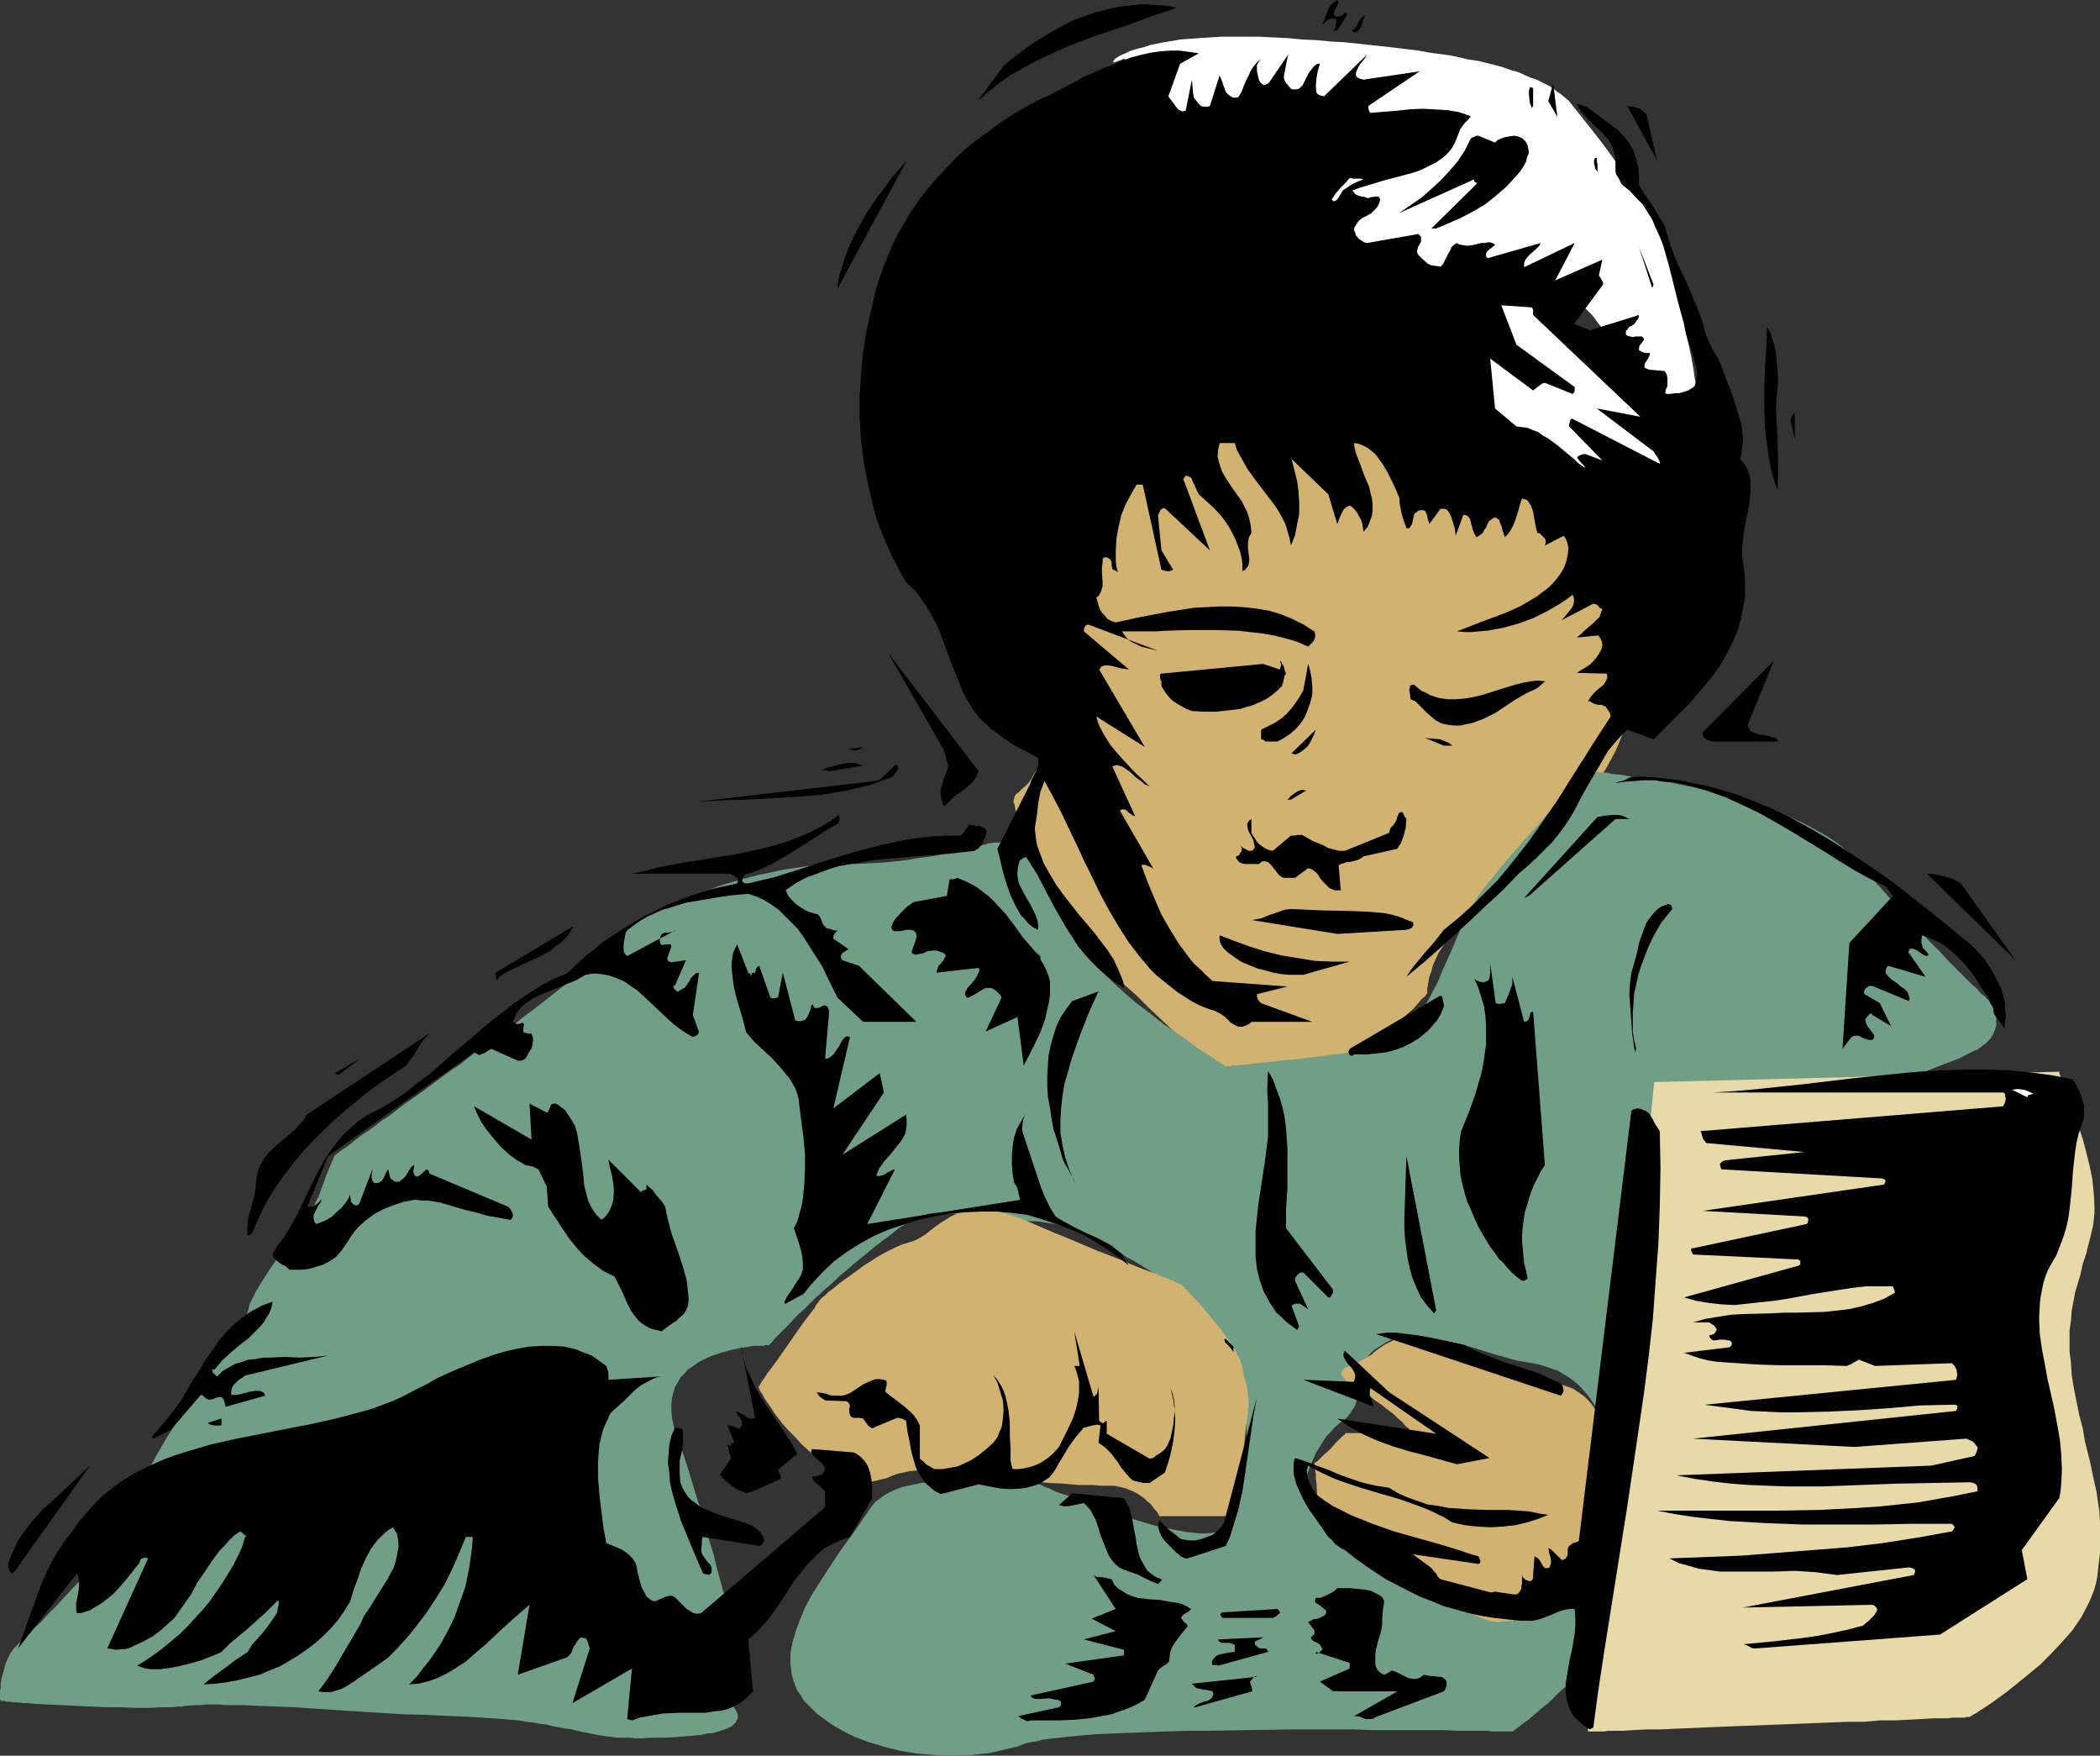 <?xml version="1.0" encoding="UTF-8" standalone="no"?>
<svg
   version="1.0"
   width="129.724mm"
   height="108.431mm"
   id="svg76"
   sodipodi:docname="Child.wmf"
   xmlns:inkscape="http://www.inkscape.org/namespaces/inkscape"
   xmlns:sodipodi="http://sodipodi.sourceforge.net/DTD/sodipodi-0.dtd"
   xmlns="http://www.w3.org/2000/svg"
   xmlns:svg="http://www.w3.org/2000/svg">
  <rect width="100%" height="100%" fill="#333333" stroke="none"/>
  <sodipodi:namedview
     id="namedview76"
     pagecolor="#ffffff"
     bordercolor="#000000"
     borderopacity="0.25"
     inkscape:showpageshadow="2"
     inkscape:pageopacity="0.0"
     inkscape:pagecheckerboard="0"
     inkscape:deskcolor="#d1d1d1"
     inkscape:document-units="mm" />
  <defs
     id="defs1">
    <pattern
       id="WMFhbasepattern"
       patternUnits="userSpaceOnUse"
       width="6"
       height="6"
       x="0"
       y="0" />
  </defs>
  <path
     style="fill:#d1b270;fill-opacity:1;fill-rule:evenodd;stroke:none"
     d="m 241.592,165.802 v 0.97 l 0.162,0.646 0.162,0.808 0.323,0.485 0.646,0.808 0.646,0.808 0.323,0.485 0.162,0.485 0.162,0.646 v 0.808 l -0.162,0.808 -0.162,1.131 -0.485,1.454 -0.485,1.616 -0.646,1.616 -0.808,1.293 -0.646,1.131 -0.646,0.97 -0.646,0.646 -0.808,0.646 -0.485,0.485 -0.485,0.485 -0.485,0.323 -0.323,0.485 -0.162,0.646 -0.162,0.646 0.323,0.808 0.162,1.131 0.323,0.646 0.323,0.646 0.323,0.808 0.485,0.808 1.616,3.717 1.616,4.04 0.808,2.101 0.97,2.101 0.97,2.262 1.293,2.262 1.293,2.424 1.454,2.424 1.616,2.424 1.939,2.586 2.101,2.747 2.424,2.747 2.586,2.747 3.07,3.07 3.07,2.747 2.909,2.909 2.747,2.586 2.586,2.424 2.586,2.262 2.424,2.101 2.424,1.778 2.262,1.616 2.424,1.454 2.424,1.131 2.424,0.808 2.424,0.646 2.747,0.162 h 1.293 l 2.747,-0.162 1.616,-0.323 1.454,-0.323 1.454,-0.485 3.232,-0.808 2.909,-1.293 2.909,-1.293 2.747,-1.454 2.424,-1.454 2.424,-1.616 2.262,-1.616 1.939,-1.616 1.778,-1.616 1.616,-1.454 1.454,-1.293 1.131,-1.293 0.808,-0.97 0.808,-0.646 0.162,-0.323 0.162,-0.162 0.162,-0.162 v 0 -0.485 -0.646 l 0.162,-0.808 0.162,-0.97 0.162,-0.97 0.485,-1.293 0.323,-1.293 0.646,-1.454 0.646,-1.454 0.97,-1.454 0.97,-1.454 1.131,-1.616 1.454,-1.454 1.616,-1.454 1.939,-1.454 1.131,-0.646 1.131,-0.97 1.131,-0.808 1.293,-1.131 1.454,-1.131 1.293,-1.131 2.909,-2.747 2.909,-3.07 3.07,-3.232 3.07,-3.394 2.909,-3.555 2.747,-3.555 2.586,-3.717 2.424,-3.555 1.131,-1.778 0.97,-1.778 0.97,-1.778 0.808,-1.778 0.646,-1.616 0.646,-1.616 0.485,-1.616 0.323,-1.616 0.162,-1.454 0.162,-1.293 -0.162,-1.454 v -1.454 l -0.162,-1.616 -0.323,-1.616 -0.646,-3.555 -0.808,-3.717 -0.97,-4.04 -2.424,-7.757 -1.131,-3.878 -1.293,-3.555 -1.293,-3.555 -0.485,-1.454 -0.646,-1.616 -0.485,-1.293 -0.485,-1.293 -0.323,-1.131 -0.485,-1.131 -0.323,-0.97 -0.323,-0.808 -0.323,-0.485 -0.162,-0.485 v -0.162 l -0.162,-0.162 -52.843,-25.21 -60.115,15.514 z"
     id="path1" />
  <path
     style="fill:#709e87;fill-opacity:1;fill-rule:evenodd;stroke:none"
     d="m 241.269,345.986 h 0.162 l 0.323,0.162 0.485,0.162 0.808,0.323 0.97,0.485 0.97,0.323 1.293,0.646 1.293,0.485 1.616,0.485 1.616,0.646 3.394,1.454 3.878,1.293 3.878,1.293 4.04,1.293 3.878,1.131 3.717,0.808 1.778,0.323 1.778,0.323 1.616,0.162 1.454,0.162 h 1.454 l 1.293,-0.162 1.131,-0.162 0.808,-0.323 0.808,-0.485 0.485,-0.646 0.97,-1.293 0.646,-1.454 0.646,-1.454 0.646,-1.454 0.808,-2.909 0.485,-3.07 0.485,-3.07 0.162,-2.909 v -3.07 -2.747 -1.293 l 0.162,-1.293 V 329.18 l 0.162,-0.97 v -1.778 l -0.162,-1.616 -0.323,-0.808 -0.323,-0.97 -0.485,-0.97 -0.646,-0.97 -0.808,-1.293 -0.97,-1.293 -1.293,-1.454 -1.454,-1.778 -1.293,-1.616 -1.293,-1.616 -0.97,-1.454 -0.97,-1.293 -0.323,-0.646 -0.485,-0.485 -0.646,-1.293 -0.646,-1.131 -0.808,-0.97 -1.454,-2.101 -0.97,-0.97 -1.131,-1.131 -1.293,-0.97 -1.454,-1.131 -1.778,-1.293 -2.101,-1.293 -2.101,-1.293 -2.101,-1.131 -1.778,-1.293 -1.778,-0.97 -1.778,-0.97 -1.616,-0.97 -3.07,-1.454 -1.616,-0.808 -1.616,-0.485 -1.778,-0.485 -1.778,-0.323 -2.101,-0.323 -2.101,-0.323 h -2.262 l -2.586,-0.162 h -2.586 l -2.424,-0.162 -2.101,-0.323 -2.101,-0.162 -1.778,-0.323 -1.778,-0.323 -1.616,-0.323 -1.454,-0.162 h -1.454 -1.616 l -1.454,0.162 -1.454,0.485 -1.616,0.646 -1.616,0.808 -1.778,1.131 -0.97,0.646 -0.97,0.808 -4.04,3.07 -3.555,2.909 -1.778,1.454 -1.454,1.293 -1.616,1.293 -1.293,1.293 -1.293,1.131 -1.131,0.97 -0.97,0.97 -0.808,0.646 -0.646,0.646 -0.485,0.485 -0.323,0.323 h -0.162 v 0.162 l -0.323,0.323 -0.485,0.485 -0.646,0.646 -0.808,0.646 -0.808,0.808 -1.616,1.778 -1.778,1.778 -0.808,0.808 -0.808,0.808 -0.485,0.646 -0.485,0.485 -0.323,0.323 v 0 h -0.808 l -0.485,0.162 h -0.646 -0.808 -0.808 l -0.97,0.162 -2.101,0.323 -2.262,0.485 -2.262,0.646 -2.424,0.808 -2.424,1.131 -0.97,0.646 -2.101,1.454 -0.808,0.97 -0.808,0.808 -0.646,1.131 -0.646,1.131 -0.323,1.131 -0.323,1.293 -0.162,1.454 v 1.616 l 0.162,1.616 0.323,1.778 0.646,1.778 2.586,7.757 1.131,3.717 1.131,3.717 1.131,3.555 0.97,3.232 0.808,3.232 0.97,3.07 0.646,2.747 0.646,2.424 0.646,2.262 0.162,0.808 0.323,0.97 0.162,0.646 0.162,0.808 0.162,0.485 0.162,0.485 v 0.485 l 0.162,0.162 v 0.162 0 0.323 0.323 0.323 l -0.162,1.131 v 1.293 l -0.162,1.616 -0.162,1.778 -0.162,3.717 -0.162,3.717 -0.162,1.778 -0.162,1.454 v 1.293 0.97 0.323 l -0.162,0.323 v 0.162 l 0.162,0.162 0.485,0.323 0.485,0.485 0.646,0.485 0.646,0.646 0.485,0.808 0.485,0.808 0.323,0.808 v 0.808 l -0.323,0.485 -0.162,0.485 -0.323,0.323 -0.485,0.485 -0.646,0.323 -0.646,0.323 -0.97,0.323 -0.97,0.323 -1.131,0.323 -1.454,0.162 -1.454,0.323 -1.778,0.162 -1.939,0.162 -2.101,0.162 -2.262,0.162 h -1.939 -1.939 l -1.778,0.162 h -1.616 l -1.454,-0.162 h -1.454 -1.293 l -2.424,-0.323 -2.262,-0.323 -4.04,-0.808 -1.939,-0.485 -2.262,-0.323 -2.424,-0.485 -1.293,-0.323 -1.454,-0.162 -1.616,-0.323 -1.616,-0.162 -1.778,-0.323 -1.939,-0.162 -1.939,-0.162 -2.262,-0.162 -2.424,-0.162 -2.586,-0.162 -10.827,-0.485 -5.494,-0.162 -5.171,-0.323 -5.171,-0.323 -5.01,-0.323 -4.848,-0.323 -4.525,-0.323 -4.525,-0.162 -4.04,-0.162 -3.878,-0.162 H 52.843 l -1.616,-0.162 h -3.07 l -1.293,0.162 h -1.293 l -2.262,0.162 -0.808,0.162 h -0.97 l -1.131,0.162 h -2.586 l -2.909,0.162 h -3.232 l -3.394,-0.162 h -3.555 l -7.11,-0.323 -3.394,-0.162 -3.394,-0.162 -2.909,-0.162 -1.293,-0.162 H 5.333 l -1.131,-0.162 H 3.232 l -0.97,-0.162 H 1.454 l -0.485,-0.162 H 0.485 0.162 v 0 -0.162 L 0,396.729 v -1.939 l 0.162,-0.808 v -0.97 l 0.162,-1.131 0.323,-1.131 0.323,-1.131 0.323,-1.293 0.485,-1.131 0.646,-1.293 0.808,-1.131 0.97,-0.97 0.97,-1.131 0.646,-0.485 1.293,-1.131 0.646,-0.808 1.778,-1.616 1.778,-1.939 1.939,-1.939 1.939,-2.101 4.04,-4.363 1.939,-2.101 1.778,-2.101 1.778,-1.778 1.454,-1.778 0.646,-0.646 1.131,-1.293 0.323,-0.485 0.485,-0.323 0.162,-0.323 0.162,-0.162 0.162,-0.162 v -0.162 l 0.162,-0.323 0.162,-0.646 0.323,-0.808 0.323,-0.97 0.323,-0.97 0.97,-2.424 0.808,-2.424 0.485,-1.131 0.323,-0.97 0.323,-0.97 0.323,-0.646 0.162,-0.323 0.162,-0.162 v -0.162 l 0.162,-0.162 0.162,-0.323 0.323,-0.485 0.162,-0.646 0.485,-0.646 0.485,-0.808 0.485,-0.97 1.131,-1.939 1.293,-2.262 1.454,-2.262 1.454,-2.424 1.454,-2.586 1.454,-2.262 1.293,-2.262 1.131,-1.939 0.646,-0.97 0.485,-0.808 0.323,-0.646 0.485,-0.646 0.162,-0.485 0.323,-0.323 0.162,-0.162 v -0.162 0 l 0.323,-0.323 0.162,-0.323 0.646,-0.485 0.485,-0.485 0.646,-0.646 1.454,-1.616 1.454,-1.939 1.454,-2.101 0.485,-1.131 0.485,-0.97 0.485,-1.131 0.323,-1.131 0.323,-1.293 0.646,-1.293 0.808,-1.616 0.97,-1.616 1.131,-1.778 1.131,-1.778 2.586,-3.717 1.293,-1.616 1.293,-1.616 1.131,-1.454 1.131,-1.293 0.808,-1.131 0.323,-0.485 0.323,-0.323 0.323,-0.323 0.162,-0.162 0.162,-0.162 v 0 -0.162 l 0.162,-0.485 0.323,-0.808 0.323,-0.808 0.323,-1.131 0.646,-1.131 0.97,-2.586 0.97,-2.747 0.485,-1.131 0.485,-1.131 0.323,-0.808 0.323,-0.808 0.162,-0.323 0.162,-0.162 v -0.162 h 0.162 l 0.162,-0.162 0.646,-0.485 0.646,-0.485 0.97,-0.646 1.131,-0.808 1.131,-0.97 1.293,-0.97 1.454,-0.97 1.616,-1.131 1.616,-1.293 1.778,-1.131 3.555,-2.747 3.717,-2.586 3.717,-2.747 3.717,-2.747 1.778,-1.131 1.616,-1.293 1.454,-1.131 1.454,-1.131 1.454,-0.97 1.131,-0.808 1.131,-0.808 0.97,-0.646 0.646,-0.485 0.646,-0.485 0.323,-0.162 0.162,-0.162 v 0 l 0.162,-0.162 0.162,-0.162 0.485,-0.323 0.323,-0.323 0.646,-0.323 1.293,-1.131 1.454,-1.131 1.778,-1.293 7.434,-5.818 1.778,-1.293 1.454,-1.131 1.293,-0.97 0.646,-0.323 0.485,-0.485 0.323,-0.323 0.162,-0.162 0.323,-0.162 v 0 -0.162 l 0.162,-0.162 0.485,-0.485 0.323,-0.646 0.646,-0.646 0.646,-0.808 0.808,-0.97 0.97,-0.808 0.97,-1.131 1.131,-0.97 1.131,-0.97 1.293,-1.131 1.293,-0.97 1.454,-0.808 1.616,-0.808 1.616,-0.808 1.616,-0.646 1.939,-0.808 0.97,-0.323 0.97,-0.485 2.262,-0.97 2.262,-0.97 2.586,-0.808 2.586,-0.97 2.747,-0.808 2.909,-0.808 3.07,-0.808 3.07,-0.646 3.07,-0.646 3.232,-0.485 3.394,-0.485 3.232,-0.162 3.394,-0.162 h 3.394 l 3.232,-0.162 3.232,-0.162 3.07,-0.323 2.747,-0.323 2.747,-0.485 2.747,-0.323 2.424,-0.485 2.101,-0.485 1.939,-0.323 1.778,-0.485 1.454,-0.323 1.293,-0.323 0.808,-0.162 0.323,-0.162 h 0.162 0.162 0.162 v 0 l 0.323,-0.162 0.323,-0.162 h 0.485 l 0.808,-0.162 h 0.808 1.778 0.97 l 0.97,0.162 0.97,0.323 0.97,0.485 0.97,0.485 0.97,0.646 0.808,0.97 0.808,0.97 1.293,2.101 1.131,1.939 1.131,1.778 1.293,1.778 1.293,1.778 1.293,2.101 0.808,1.131 0.808,1.293 0.808,1.454 0.97,1.454 0.323,0.808 0.323,0.646 0.646,1.293 0.485,0.97 0.323,0.808 0.162,0.646 0.162,0.646 0.162,0.808 0.485,0.808 0.162,0.323 0.485,0.646 0.485,0.646 0.808,0.808 0.97,0.97 0.646,0.646 0.646,0.646 1.454,1.293 1.778,1.616 1.939,1.616 1.939,1.454 4.363,3.394 4.202,2.909 2.101,1.454 1.939,1.454 1.778,1.131 1.454,0.97 0.646,0.485 0.646,0.323 0.485,0.323 0.485,0.323 0.323,0.162 0.323,0.323 h 0.162 v 0 h 0.323 0.323 0.485 l 0.485,-0.162 h 0.646 l 1.616,-0.162 1.939,-0.162 2.101,-0.323 2.424,-0.162 2.424,-0.323 5.171,-0.485 2.424,-0.323 2.586,-0.323 2.101,-0.323 2.101,-0.162 1.616,-0.323 0.808,-0.162 0.646,-0.162 1.131,-0.323 1.131,-0.323 2.424,-0.97 2.586,-1.293 2.424,-1.616 2.424,-1.778 2.262,-2.101 0.97,-1.131 0.97,-1.131 0.808,-1.293 0.646,-1.293 1.454,-2.747 1.131,-2.747 1.293,-2.909 1.293,-2.909 1.293,-3.07 1.293,-2.909 1.454,-2.909 1.778,-2.747 0.485,-0.808 0.646,-0.808 0.646,-0.808 0.808,-0.97 1.616,-1.939 1.778,-2.262 2.101,-2.424 2.101,-2.424 4.363,-4.848 2.101,-2.424 1.939,-2.101 1.778,-2.101 0.97,-0.808 0.808,-0.97 0.646,-0.646 0.646,-0.646 0.485,-0.646 0.485,-0.485 0.485,-0.485 0.162,-0.323 0.162,-0.162 h 0.162 v 0 h 0.485 l 0.646,0.162 h 0.97 l 1.131,0.162 h 1.293 l 1.454,0.323 1.778,0.162 1.778,0.323 2.101,0.323 2.101,0.162 2.262,0.485 2.424,0.323 2.424,0.485 5.171,1.131 5.333,1.293 5.333,1.616 5.333,1.778 2.586,0.97 2.586,0.97 2.586,1.131 2.262,1.131 2.262,1.293 2.262,1.293 2.101,1.454 1.778,1.454 1.778,1.616 1.454,1.616 2.909,3.394 2.909,3.232 2.747,3.232 2.747,2.909 2.586,2.747 2.424,2.586 2.424,2.424 2.101,2.262 1.939,1.939 1.778,1.778 1.616,1.616 1.293,1.131 0.485,0.646 0.485,0.485 0.485,0.323 0.323,0.323 0.323,0.323 0.162,0.162 0.162,0.162 v 0 0 l 0.323,0.323 0.162,0.485 0.323,0.485 0.323,0.485 0.323,0.808 0.323,0.808 0.162,0.97 v 0.808 0.97 l -0.323,0.97 -0.485,1.131 -0.646,0.97 -0.97,0.97 -1.293,0.97 -0.646,0.485 -0.808,0.323 -3.555,1.778 -3.394,1.293 -6.626,2.586 -3.394,1.293 -3.394,1.454 -1.778,0.808 -1.939,0.808 -1.778,0.97 -2.101,1.131 -1.939,0.97 -1.778,1.131 -1.778,0.97 -1.778,0.97 -1.616,0.97 -1.454,0.97 -2.747,1.778 -2.424,1.778 -2.262,1.939 -1.939,1.939 -1.939,2.262 -0.808,1.293 -1.131,1.293 -0.97,1.293 -0.97,1.454 -0.97,1.616 -1.131,1.778 -0.97,1.778 -0.808,1.939 -0.97,1.939 -0.808,2.101 -0.646,2.101 -0.646,2.262 -0.485,2.262 -0.323,2.262 -0.323,2.424 v 2.424 12.928 3.878 l 0.162,3.878 0.323,3.878 0.162,2.262 0.162,2.101 0.162,2.262 0.323,2.424 0.162,2.586 0.162,2.262 v 2.101 1.939 1.939 l -0.162,1.778 -0.162,1.778 -0.323,1.454 -0.323,1.454 -0.485,1.454 -0.646,1.293 -0.646,1.293 -0.808,0.97 -0.808,1.131 -0.97,0.97 -1.131,0.97 -1.131,0.808 -1.293,0.97 -2.909,1.778 -2.909,1.778 -2.909,1.778 -1.293,0.808 -1.293,0.646 -1.131,0.646 -1.131,0.485 -0.808,0.485 -0.485,0.323 -0.485,0.162 h -0.162 v -0.162 -0.323 l -0.162,-0.808 v -0.97 l -0.162,-1.293 v -1.293 l -0.162,-1.616 -0.162,-1.616 -0.162,-3.717 -0.162,-3.717 -0.162,-3.717 v -1.778 -1.616 -1.454 -1.454 l 0.162,-2.586 0.323,-2.262 0.162,-2.262 v -2.101 l -0.323,-2.262 -0.323,-1.131 -0.323,-1.131 -0.485,-1.293 -0.485,-1.293 -1.454,-2.586 -1.616,-2.424 -0.808,-0.97 -0.97,-1.131 -0.97,-0.97 -0.97,-0.808 -1.131,-0.808 -1.131,-0.646 -1.293,-0.808 -1.454,-0.485 -1.454,-0.485 -1.454,-0.485 -1.778,-0.323 -1.778,-0.323 -1.778,-0.323 -1.778,-0.485 -4.04,-1.131 -4.04,-1.293 -4.202,-1.131 -4.202,-0.97 -1.939,-0.323 -1.939,-0.323 h -1.939 -1.778 l -1.778,0.323 -1.616,0.485 -1.454,0.808 -1.293,0.808 -1.293,0.808 -0.808,0.808 -0.808,0.97 -0.808,0.97 -0.485,0.808 -0.485,0.97 -0.323,0.808 -0.323,0.808 -0.162,0.646 v 0.646 l -0.162,0.485 v 0.323 0.323 0.162 0 l 0.162,0.646 0.162,0.808 v 0.97 0.646 l -0.162,0.646 -0.323,0.808 -0.485,0.646 -0.485,0.808 -0.646,0.808 -0.808,0.808 -0.97,0.646 -1.131,0.97 -0.97,1.131 -1.131,1.131 -0.808,1.293 -1.616,2.586 -1.131,2.586 -0.485,1.293 -0.485,1.131 -0.323,1.131 -0.323,0.808 -0.323,0.808 -0.162,0.646 v 0.323 l -0.162,0.162 h 0.162 l 0.323,0.323 0.485,0.485 0.808,0.485 0.97,0.808 1.131,0.646 1.293,0.97 1.616,0.97 1.616,0.97 1.939,1.131 1.939,1.131 2.262,1.293 2.262,1.131 2.262,1.293 2.586,1.293 2.586,1.293 5.333,2.586 5.656,2.424 5.656,2.262 5.818,2.101 2.747,0.97 2.909,0.808 2.909,0.646 2.747,0.646 2.747,0.323 2.586,0.323 2.586,0.162 h 2.586 0.646 l 0.808,0.162 1.131,0.162 0.808,0.323 0.646,0.485 0.485,0.646 v 0.808 0.808 l -0.162,0.97 -0.485,1.131 -0.646,0.97 -0.646,1.293 -0.97,1.131 -0.97,1.293 -1.131,1.293 -2.262,2.747 -2.747,2.747 -2.747,2.424 -2.586,2.586 -1.293,0.97 -1.293,1.131 -1.131,0.97 -1.131,0.97 -0.97,0.646 -0.808,0.646 -0.646,0.485 -0.646,0.485 -0.323,0.323 h -0.162 -1.293 -0.646 -2.747 l -1.131,-0.162 h -2.424 -1.454 -3.07 l -3.394,-0.162 h -3.717 -4.04 -4.202 -4.363 l -4.686,-0.162 h -14.382 l -10.019,0.162 -9.696,0.162 h -4.848 l -4.686,0.162 -4.525,0.162 -4.363,0.162 -4.04,0.162 -3.878,0.162 -3.555,0.323 -3.232,0.323 -1.454,0.162 -1.454,0.162 -1.293,0.162 -1.293,0.162 -0.97,0.323 -1.131,0.162 -0.808,0.162 -0.808,0.162 -2.101,0.808 -2.101,0.485 -2.101,0.485 -2.101,0.485 -4.202,0.485 -4.202,0.162 -4.363,-0.162 -4.04,-0.323 -4.04,-0.646 -3.878,-0.97 -3.717,-1.131 -3.394,-1.293 -1.616,-0.808 -1.454,-0.808 -1.454,-0.808 -1.454,-0.97 -1.293,-0.97 -1.293,-0.97 -0.97,-0.97 -1.131,-1.131 -0.97,-0.97 -0.646,-1.131 -0.808,-1.131 -0.485,-1.131 -0.485,-1.293 -0.323,-1.293 -0.162,-1.131 -0.162,-1.293 v -1.293 -1.293 l 0.485,-2.586 0.808,-2.747 0.97,-2.586 1.131,-2.747 1.454,-2.747 1.616,-2.586 1.778,-2.747 3.394,-5.171 1.778,-2.424 1.778,-2.424 1.616,-2.424 1.454,-2.101 0.808,-1.131 0.808,-0.97 1.131,-0.808 1.131,-0.808 1.131,-0.646 1.454,-0.646 1.293,-0.485 1.454,-0.323 3.07,-0.646 3.232,-0.323 3.394,-0.162 3.232,-0.162 3.232,0.162 3.07,0.162 2.747,0.162 1.293,0.162 h 1.131 l 1.131,0.162 h 0.97 2.101 0.323 l 0.323,-0.162 z"
     id="path2" />
  <path
     style="fill:#e8d9a8;fill-opacity:1;fill-rule:evenodd;stroke:none"
     d="m 480.921,250.157 -94.698,2.424 -15.514,151.581 h 2.101 0.808 0.808 l 0.97,-0.162 h 1.131 2.262 l 2.747,-0.162 2.909,-0.162 h 3.394 l 3.394,-0.162 3.717,-0.162 3.717,-0.162 4.04,-0.162 4.04,-0.162 8.403,-0.323 8.242,-0.323 4.04,-0.162 4.04,-0.162 h 3.717 l 3.717,-0.323 h 3.555 l 3.232,-0.162 3.07,-0.162 2.747,-0.162 h 2.262 1.131 l 0.97,-0.162 h 0.808 0.808 1.293 l 0.323,-0.162 h 0.646 0.162 l 0.162,-0.162 0.323,-0.162 0.485,-0.323 0.646,-0.323 0.646,-0.485 0.808,-0.485 0.97,-0.646 0.97,-0.646 1.131,-0.808 2.424,-1.778 2.424,-1.939 2.586,-2.101 2.747,-2.262 2.586,-2.586 2.586,-2.747 2.424,-2.747 2.101,-3.07 1.616,-3.07 0.646,-1.454 0.646,-1.616 0.485,-1.616 0.323,-1.616 0.323,-2.909 0.323,-2.747 v -2.747 -2.424 -2.262 l -0.162,-2.262 -0.646,-4.525 -0.97,-4.363 -0.485,-2.424 -0.646,-2.586 -0.646,-2.586 -0.485,-2.909 -0.808,-3.07 -0.646,-3.232 -0.646,-3.232 -0.485,-3.07 -0.162,-2.747 -0.323,-2.586 v -2.586 -2.262 l 0.323,-2.262 0.162,-2.262 0.808,-4.363 1.293,-4.363 0.485,-2.262 0.808,-2.424 0.646,-2.586 0.646,-2.586 0.323,-1.454 0.162,-1.293 0.162,-1.616 v -1.454 l -0.162,-3.07 -0.323,-3.232 -0.646,-3.232 -0.808,-3.232 -0.808,-3.07 -0.97,-2.909 -0.97,-2.747 -0.97,-2.586 -0.485,-1.131 -0.323,-1.131 -0.323,-0.97 -0.485,-0.97 -0.323,-0.808 -0.162,-0.646 -0.162,-0.646 -0.162,-0.485 -0.162,-0.323 v -0.162 z"
     id="path3" />
  <path
     style="fill:#d1b270;fill-opacity:1;fill-rule:evenodd;stroke:none"
     d="m 287.486,353.905 h -16.806 v 0 l -0.162,-0.323 -0.162,-0.323 -0.323,-0.485 -0.485,-0.485 -0.485,-0.646 -0.485,-0.646 -0.808,-0.646 -0.646,-0.646 -0.97,-0.646 -0.97,-0.646 -1.131,-0.485 -1.131,-0.485 -1.293,-0.323 -1.454,-0.323 h -1.454 -1.778 l -1.616,-0.162 h -3.555 l -3.555,-0.323 -3.394,-0.162 -1.616,-0.162 -1.454,-0.162 h -1.293 l -1.131,-0.162 h -0.808 l -0.808,-0.162 h -0.323 -0.162 -0.162 l -0.485,-0.162 -0.485,-0.162 -0.97,-0.162 -0.97,-0.162 -1.293,-0.162 -1.293,-0.162 -1.616,-0.162 -1.454,-0.323 -1.778,-0.162 -3.555,-0.323 -3.717,-0.323 -3.555,-0.162 -1.778,0.162 -1.778,0.162 -1.454,0.323 -1.454,0.323 -1.293,0.485 -1.131,0.485 -2.586,0.646 -1.131,0.162 -1.131,0.162 -1.293,-0.162 -1.454,-0.162 -1.454,-0.646 -1.616,-0.646 -1.616,-1.131 -0.97,-0.646 -0.97,-0.808 -2.101,-1.454 -1.778,-1.616 -1.778,-1.616 -1.454,-1.616 -1.616,-1.616 -1.293,-1.454 -1.131,-1.454 -0.97,-1.293 -0.808,-1.293 -0.808,-1.131 -0.646,-0.97 -0.485,-0.97 -0.485,-0.646 -0.162,-0.485 -0.162,-0.323 -0.162,-0.162 h 0.162 l 0.162,-0.162 0.162,-0.323 0.162,-0.323 0.323,-0.485 0.485,-0.646 0.808,-1.293 1.131,-1.454 1.293,-1.778 2.586,-3.717 2.586,-3.717 1.293,-1.778 1.131,-1.454 0.97,-1.293 0.323,-0.646 0.323,-0.485 0.323,-0.323 0.162,-0.323 0.162,-0.162 v 0 0 l 0.162,-0.162 0.323,-0.323 0.646,-0.485 0.808,-0.808 1.131,-0.808 1.131,-0.97 1.293,-0.97 1.616,-1.131 3.07,-2.262 3.555,-2.262 1.778,-0.97 1.616,-0.808 1.778,-0.808 1.616,-0.485 1.454,-0.485 1.293,-0.646 1.293,-0.808 2.262,-1.778 1.131,-0.808 1.293,-0.808 1.293,-0.808 1.454,-0.646 1.454,-0.485 1.778,-0.323 2.101,-0.162 0.97,0.162 h 1.131 l 1.293,0.323 1.293,0.162 1.293,0.323 1.616,0.485 1.454,0.485 1.616,0.646 6.787,2.909 3.232,1.293 3.394,1.454 3.07,1.293 2.909,1.131 2.909,1.131 2.586,1.131 2.424,0.97 2.262,0.808 1.939,0.808 1.616,0.646 0.808,0.323 0.485,0.162 0.485,0.323 0.485,0.162 0.646,0.323 h 0.162 v 0 l 0.162,0.162 0.162,0.162 0.323,0.162 0.646,0.808 0.808,0.808 0.97,1.131 1.293,1.293 1.131,1.293 1.293,1.616 2.586,3.07 1.131,1.616 1.131,1.616 0.97,1.616 0.808,1.454 0.646,1.454 0.323,1.131 0.162,1.131 0.162,0.808 0.485,1.616 0.323,1.454 0.323,2.747 v 1.454 l -0.162,0.808 v 0.97 l -0.162,0.97 -0.162,0.97 -0.162,1.293 -0.162,1.454 -0.162,1.616 -0.162,1.778 -0.162,3.555 -0.323,3.555 -0.162,1.778 -0.162,1.454 -0.323,1.616 -0.162,1.293 -0.323,0.97 -0.485,0.808 -0.323,0.485 -0.162,0.162 z"
     id="path4" />
  <path
     style="fill:#d1b270;fill-opacity:1;fill-rule:evenodd;stroke:none"
     d="m 331.926,312.697 v 0 h -0.162 l -0.323,-0.162 -0.323,-0.162 h -0.485 l -0.485,-0.162 h -0.646 -0.808 -0.646 l -0.808,0.162 -0.97,0.162 -0.97,0.323 -0.97,0.485 -0.97,0.485 -0.97,0.646 -1.131,0.808 -1.131,0.97 -1.131,0.646 -1.131,0.646 -0.97,0.485 -0.97,0.485 -0.97,0.323 -0.646,0.323 -0.646,0.323 -0.323,0.485 -0.162,0.323 v 0.485 l 0.323,0.646 0.646,0.646 0.323,0.323 0.485,0.323 0.646,0.485 0.646,0.485 0.808,0.485 0.808,0.646 1.778,0.97 1.454,1.131 1.454,0.97 1.131,0.97 1.131,0.808 0.97,0.808 0.808,0.808 0.808,0.646 0.485,0.646 0.485,0.485 0.485,0.323 0.323,0.485 0.162,0.162 0.162,0.162 0.162,0.162 0.162,0.162 v 0 h -15.514 -0.162 l -0.162,0.323 -0.485,0.323 -0.485,0.485 -1.131,1.131 -1.293,1.454 -1.454,1.293 -0.485,0.485 -0.646,0.646 -0.323,0.323 -0.485,0.323 -0.162,0.162 -0.162,0.162 v 0.162 l 0.162,0.485 v 0.808 l 0.162,0.97 v 0.97 l 0.162,1.293 0.162,2.747 0.323,2.586 v 1.293 l 0.162,0.97 v 0.97 l 0.162,0.646 v 0.485 0.162 0 l 0.162,0.323 0.323,0.162 0.323,0.323 0.485,0.485 0.646,0.485 0.808,0.646 0.97,0.808 1.131,0.646 1.454,0.808 1.616,0.97 1.778,0.97 1.939,0.97 2.262,0.97 2.586,1.131 2.747,0.97 2.586,1.293 2.586,1.131 2.101,1.293 1.939,1.131 1.778,1.293 1.454,0.97 1.616,1.131 1.293,0.97 1.293,0.808 1.293,0.646 1.454,0.485 1.293,0.485 1.454,0.162 1.616,-0.162 1.778,-0.162 1.939,-0.646 1.939,-0.646 1.939,-0.485 1.616,-0.646 1.616,-0.485 1.454,-0.646 1.454,-0.485 1.293,-0.485 1.131,-0.808 1.131,-0.646 0.97,-0.808 0.808,-0.808 0.646,-0.97 0.646,-1.131 0.485,-1.131 0.485,-1.293 0.323,-1.616 0.162,-1.778 0.162,-1.778 0.162,-2.101 0.162,-2.262 0.323,-9.05 0.162,-2.262 v -1.939 -1.939 l 0.162,-1.454 v -3.232 -0.162 -0.323 -1.131 -0.646 l -0.162,-0.97 -0.162,-0.97 -0.323,-1.131 -0.323,-1.131 -0.485,-0.97 -0.808,-1.293 -0.808,-0.97 -0.97,-0.97 -1.293,-0.97 -1.454,-0.97 -1.778,-0.646 -3.555,-1.293 -3.394,-1.131 -3.232,-0.97 -1.616,-0.323 -1.293,-0.485 -1.293,-0.323 -1.131,-0.323 -0.97,-0.323 -0.97,-0.323 -0.646,-0.162 -0.485,-0.162 h -0.323 -0.162 z"
     id="path5" />
  <path
     style="fill:#ffffff;fill-opacity:1;fill-rule:evenodd;stroke:none"
     d="m 262.276,13.736 -0.646,0.323 -0.646,0.162 -0.323,0.162 -0.485,0.162 h -0.162 l -0.162,-0.162 v -0.162 h 0.162 l 0.162,-0.323 0.162,-0.162 0.485,-0.323 0.485,-0.323 0.646,-0.323 0.808,-0.323 0.97,-0.485 0.97,-0.323 1.131,-0.323 1.293,-0.323 1.454,-0.485 1.616,-0.323 1.616,-0.323 1.939,-0.323 1.939,-0.323 2.262,-0.162 2.262,-0.162 2.424,-0.162 2.586,-0.162 h 5.656 3.07 l 3.232,0.162 3.394,0.162 3.394,0.323 3.394,0.162 3.394,0.323 3.07,0.162 3.07,0.323 3.07,0.323 5.818,0.646 2.586,0.323 2.747,0.323 2.586,0.485 2.424,0.323 2.424,0.323 2.262,0.485 2.101,0.485 2.262,0.323 1.939,0.485 1.939,0.485 1.778,0.485 1.778,0.646 1.778,0.485 1.454,0.646 1.454,0.646 1.454,0.485 1.293,0.646 1.293,0.646 1.131,0.646 0.97,0.808 0.97,0.646 0.97,0.808 0.808,0.646 0.646,0.808 2.586,3.232 2.424,3.07 2.262,2.909 2.262,3.07 4.04,5.818 4.363,5.979 0.485,0.808 0.646,1.131 0.646,1.131 0.485,1.454 0.485,1.454 0.646,1.616 1.131,3.394 1.131,3.878 0.97,3.878 1.778,8.242 0.808,3.878 0.808,3.717 0.323,1.778 0.323,1.778 0.162,1.454 0.323,1.616 0.323,1.131 0.162,1.293 0.162,1.131 0.162,0.808 0.162,0.646 v 0.485 l 0.162,0.323 v 0.162 l -0.162,0.162 v 0.323 l -0.162,0.323 -0.323,0.646 -0.323,0.485 -0.485,0.646 -0.485,0.485 -0.646,0.323 -0.808,0.162 h -0.97 l -1.131,-0.323 -0.646,-0.162 -0.485,-0.323 -0.808,-0.485 -0.646,-0.485 -0.808,-0.646 -0.808,-0.646 -0.808,-0.808 -0.97,-0.97 -0.808,-1.131 -0.97,-1.131 -1.939,-2.424 -1.616,-2.424 -1.454,-2.262 -1.131,-1.939 -1.131,-2.101 -1.131,-1.939 -0.97,-1.778 -1.293,-1.616 -1.293,-1.778 -1.454,-1.454 -1.778,-1.293 -1.131,-0.646 -0.97,-0.646 -1.293,-0.646 -1.293,-0.646 -1.293,-0.485 -1.616,-0.646 -1.616,-0.485 -1.778,-0.485 -1.939,-0.485 -2.101,-0.323 -4.04,-0.97 -3.878,-0.646 -3.717,-0.646 -3.555,-0.646 -3.07,-0.485 -3.07,-0.323 -2.909,-0.323 -2.586,-0.323 -2.424,-0.162 -2.262,-0.162 -2.262,-0.162 h -1.939 -1.778 -1.616 -2.909 l -1.293,-0.162 -1.293,-0.162 -1.131,-0.162 -0.97,-0.485 -0.97,-0.485 -0.97,-0.646 -0.808,-0.646 -0.646,-0.646 -0.646,-0.97 -0.485,-0.808 -0.323,-0.97 -0.162,-1.131 -0.323,-1.131 v -1.293 -1.293 l 0.323,-1.293 0.323,-1.293 0.646,-1.293 0.808,-1.293 0.97,-1.131 0.97,-1.131 0.808,-1.131 0.808,-0.97 0.646,-0.97 0.485,-0.808 v -0.485 -0.323 -0.323 l -0.162,-0.323 -0.323,-0.323 -0.485,-0.323 -0.485,-0.162 -0.808,-0.323 -0.808,-0.162 -0.97,-0.162 -1.131,-0.162 -1.454,-0.162 h -1.454 -1.778 -3.555 l -3.555,-0.162 -3.394,-0.162 -3.394,-0.162 -3.07,-0.323 -3.07,-0.162 -2.747,-0.323 -2.586,-0.323 -2.424,-0.323 -2.101,-0.323 -1.778,-0.323 -1.616,-0.323 -1.293,-0.162 -0.97,-0.162 -0.162,-0.162 h -0.323 -0.162 v 0 -0.162 -0.323 l 0.162,-0.323 v -0.97 l 0.162,-1.293 0.162,-1.293 0.162,-1.616 0.162,-3.394 0.162,-3.394 v -2.909 l -0.162,-0.97 -0.162,-0.485 v -0.323 l -0.162,-0.323 -0.162,-0.162 h -0.162 z"
     id="path6" />
  <path
     style="fill:#000000;fill-opacity:1;fill-rule:evenodd;stroke:none"
     d="m 372.003,403.193 1.131,-8.403 1.293,-8.565 2.747,-17.291 2.747,-17.291 2.586,-17.453 1.293,-8.888 1.131,-8.726 0.97,-8.726 0.646,-8.888 0.646,-8.726 0.323,-8.726 0.162,-8.726 -0.162,-8.726 -0.485,-0.808 -0.485,-0.646 -0.646,-1.293 -0.808,-1.293 -0.485,-0.485 -0.646,-0.323 -0.808,-0.323 -0.808,-0.162 -0.808,0.162 -0.646,0.323 -12.282,100.515 -0.323,0.162 -0.485,0.162 -0.646,0.162 -0.808,0.646 -0.162,0.323 -0.162,0.323 v 0.646 0.646 l -0.162,0.485 -0.323,0.485 -0.485,0.323 h -0.485 l -0.323,-0.323 -0.485,-0.485 -0.485,-0.485 -0.485,-0.485 -0.646,-0.646 -0.646,-0.323 0.162,0.97 0.162,0.646 0.162,0.485 0.162,1.131 -0.162,0.646 -0.162,0.646 -0.323,0.162 h -0.323 -0.485 l -0.323,-0.323 -0.323,-0.485 -0.646,-1.131 -0.485,-0.485 -0.646,-0.323 -0.323,4.363 v 0.485 0.323 l -0.323,0.485 -0.485,0.162 -0.485,-0.162 -0.485,-0.162 -0.323,-0.323 -0.323,-0.323 -0.162,-0.485 v 0.808 1.293 l -0.162,0.485 v 0.485 l -0.162,0.485 -0.323,0.485 -0.323,0.323 -0.323,0.162 h -0.323 -0.485 l -0.97,-0.162 -1.131,-0.162 -1.131,-0.162 -0.97,-0.162 -0.646,0.162 h -0.485 l -11.635,-3.07 -0.646,-0.646 -0.323,-0.646 -0.646,-0.646 -0.323,-0.485 -0.323,-0.323 -4.202,-3.07 15.352,2.262 0.323,-0.162 0.162,-0.485 -0.162,-0.485 -0.323,-0.646 -2.262,-0.646 -2.262,-0.808 -4.848,-1.454 -5.171,-1.454 -5.171,-1.454 -5.01,-1.778 -2.424,-0.97 -2.424,-0.97 -2.262,-1.131 -2.262,-1.131 -1.939,-1.293 -1.939,-1.454 -0.323,-0.646 -0.485,-0.646 -0.808,-1.778 -0.323,-0.808 -0.162,-0.97 v -0.808 l 0.323,-0.97 1.778,0.97 1.939,0.97 2.101,0.97 2.101,0.808 4.363,1.454 4.363,1.293 4.525,1.293 4.525,1.616 2.101,0.808 2.101,0.97 1.939,0.97 1.778,1.131 2.909,0.646 3.07,0.323 2.909,0.162 2.909,-0.162 2.909,-0.323 2.747,-0.646 2.586,-0.808 2.424,-0.97 -2.262,-0.323 -2.424,-0.485 -4.686,-0.323 h -2.262 -2.424 l -4.686,-0.162 -4.686,-0.323 -2.424,-0.485 -2.424,-0.323 -2.262,-0.808 -2.262,-0.808 -2.262,-0.97 -2.101,-1.293 -3.07,-0.485 -2.909,-0.646 -2.909,-0.97 -2.747,-0.97 -2.586,-1.131 -2.747,-0.97 -2.424,-0.97 -2.586,-0.808 -0.323,1.131 v 1.293 1.293 l 0.323,1.293 0.323,1.131 0.485,1.131 1.131,2.424 1.293,2.262 1.616,2.262 0.646,0.97 0.808,1.131 1.454,2.101 0.808,0.646 0.485,0.646 0.485,0.485 0.485,0.323 0.646,0.485 0.97,0.485 2.262,1.778 2.424,1.778 2.424,1.616 2.424,1.616 5.333,2.747 2.586,1.293 2.909,1.131 2.747,1.131 2.909,0.808 2.909,0.808 2.909,0.646 3.07,0.485 2.909,0.323 3.07,0.323 h 3.07 l 1.454,-0.323 1.293,-0.485 1.293,-0.485 1.131,-0.485 1.131,-0.485 1.131,-0.323 1.131,-0.162 h 1.131 l 0.162,1.939 v 1.939 l -0.162,1.939 -0.323,1.939 -0.323,1.939 -0.485,1.939 -0.646,3.878 -0.323,1.939 v 1.778 l 0.162,1.616 0.485,1.616 0.646,1.616 0.485,0.808 0.646,0.646 0.646,0.646 0.646,0.646 0.97,0.646 0.97,0.646 z"
     id="path7" />
  <path
     style="fill:#000000;fill-opacity:1;fill-rule:evenodd;stroke:none"
     d="m 147.541,401.577 1.778,-0.646 1.778,-0.323 1.778,-0.323 1.939,-0.323 3.878,-0.162 h 4.04 1.939 l 1.939,-0.323 1.778,-0.162 1.778,-0.485 1.454,-0.646 1.616,-0.97 1.293,-1.131 0.646,-0.646 0.646,-0.646 -1.131,-12.12 1.778,-1.454 1.454,-1.616 1.454,-1.616 1.293,-1.778 2.424,-3.555 2.262,-3.555 1.293,-1.616 1.293,-1.616 1.293,-1.454 1.454,-1.454 1.616,-1.454 1.778,-0.97 2.101,-0.97 2.262,-0.808 5.171,-9.05 v 0.162 -1.454 -1.616 l -0.162,-1.454 -0.323,-1.616 -0.485,-1.454 -0.808,-1.293 -0.485,-0.485 -0.485,-0.485 -0.646,-0.485 -0.808,-0.485 -9.858,-0.808 -0.162,0.485 v 0.323 l 0.323,0.485 0.323,0.485 0.646,0.485 1.131,0.97 0.485,0.646 0.323,0.808 -0.162,0.323 -0.162,0.485 -0.323,0.323 -0.323,0.162 -0.97,0.323 -1.131,0.162 0.162,0.485 0.323,0.485 0.646,0.646 0.323,0.323 0.485,0.323 0.485,0.485 0.646,0.646 v 3.717 l -28.926,24.725 -0.97,0.162 -0.808,-0.162 -0.808,-0.485 -0.808,-0.485 -1.293,-1.293 -1.454,-1.454 -0.646,-0.323 h -0.646 l -0.646,0.162 -0.485,0.162 -1.131,0.485 -0.646,0.323 -0.646,0.162 -0.485,-0.162 -0.485,-0.323 -0.808,-0.646 -0.485,-0.97 -0.646,-1.131 -0.323,-1.131 -0.323,-1.293 -0.323,-1.131 -0.162,-1.131 -0.323,-1.131 -0.646,-0.97 -0.808,-0.808 -0.808,-0.646 -0.97,-0.646 -1.131,-0.485 -2.424,-0.97 -0.646,-3.394 -0.485,-3.878 -0.485,-4.04 -0.323,-3.878 v -1.939 -2.101 l 0.162,-1.939 0.162,-1.939 0.485,-1.939 0.485,-1.778 0.808,-1.778 0.808,-1.778 1.616,-1.454 1.616,-1.454 1.293,-1.293 1.293,-1.293 1.293,-0.97 1.454,-0.808 1.616,-0.808 0.808,-0.323 0.97,-0.162 -12.443,0.808 v -1.616 l -0.162,-0.646 -0.323,-0.97 -1.131,-0.808 -1.131,-0.808 -1.131,-0.808 -1.293,-0.485 -1.293,-0.485 -1.131,-0.485 -2.747,-0.646 -2.586,-0.162 h -2.747 l -2.747,0.162 -2.909,0.485 -2.747,0.646 -2.747,0.808 -2.747,0.97 -2.747,1.131 -2.747,1.131 -2.586,1.131 -2.424,1.131 -2.262,1.293 -2.586,1.293 -2.424,1.293 -2.747,1.293 -2.586,0.97 -2.586,0.97 -2.909,0.808 -5.494,1.454 -5.818,1.293 -5.818,1.131 -11.474,2.262 -5.818,1.293 -5.494,1.616 -2.586,0.808 -2.747,0.97 -2.586,1.131 -2.424,1.131 -2.424,1.293 -2.424,1.454 -2.262,1.616 -2.262,1.778 -1.939,1.939 -1.939,2.101 -1.939,2.262 -1.778,2.586 -1.131,1.293 -0.97,1.454 -0.97,1.454 -0.97,1.616 -1.616,3.07 -1.454,3.394 -1.293,3.555 -1.293,3.555 -1.293,3.717 -1.454,3.878 13.736,-17.453 0.323,0.485 0.162,0.485 v 1.131 1.131 l -0.162,1.293 -0.485,2.424 v 1.293 l 0.162,0.97 h 0.97 l 0.97,-0.323 1.131,-0.323 0.97,-0.646 1.131,-0.646 0.97,-0.646 2.262,-1.778 1.939,-2.101 1.778,-2.101 1.616,-2.101 0.808,-0.97 0.485,-1.131 h 0.323 l 0.323,-0.162 h 0.485 l 0.485,0.162 -9.534,21.008 1.131,0.162 0.97,0.162 1.131,-0.162 h 0.97 l 1.131,-0.323 0.97,-0.485 2.101,-0.97 2.101,-1.131 1.939,-1.454 1.616,-1.454 1.616,-1.454 1.939,-2.747 1.939,-2.747 1.454,-2.747 1.778,-2.586 1.616,-2.424 1.778,-2.424 1.131,-1.131 1.131,-1.293 1.131,-1.131 1.454,-0.97 v 0 l 0.323,0.162 0.646,0.646 0.323,0.162 0.162,0.323 v 0 0 h -0.323 l -0.646,2.262 -0.97,2.101 -1.131,2.262 -1.293,2.101 -1.293,2.101 -1.454,2.101 -1.454,2.101 -1.616,1.939 -1.778,1.939 -1.778,1.939 -1.778,1.778 -1.939,1.616 -1.939,1.616 -1.939,1.454 -2.101,1.454 -2.101,1.293 0.97,0.323 0.97,0.323 1.131,0.162 h 2.424 l 1.293,-0.162 2.747,-0.485 2.747,-0.646 2.747,-0.808 2.424,-0.97 1.293,-0.485 0.97,-0.485 1.939,-1.939 1.939,-1.616 0.97,-0.808 0.808,-0.646 1.616,-1.454 3.07,-2.747 2.909,-2.909 0.162,0.808 -0.162,0.808 -0.162,0.646 -0.162,0.808 -0.97,1.454 -1.131,1.616 -1.131,1.454 -1.293,1.454 -1.293,1.454 -0.97,1.616 -2.909,1.939 -2.586,1.939 -2.424,1.778 -2.424,1.939 2.747,-0.162 2.586,-0.323 2.586,-0.485 2.586,-0.646 2.586,-0.646 2.262,-0.97 2.424,-0.97 2.262,-1.293 2.101,-1.293 2.101,-1.454 2.101,-1.616 1.778,-1.616 1.778,-1.778 1.616,-1.939 1.454,-2.101 1.293,-2.101 0.808,-2.747 0.97,-2.586 0.808,-2.424 1.131,-2.424 1.131,-2.101 1.454,-1.939 0.808,-0.808 0.808,-0.808 0.97,-0.808 1.131,-0.646 0.323,0.646 0.485,0.646 0.162,0.646 0.162,0.808 0.162,1.616 -0.323,1.778 -0.323,1.616 -0.485,1.616 -0.808,1.454 -0.646,1.293 -2.262,3.555 -2.101,3.394 -1.131,1.616 -0.808,1.778 -1.939,3.394 -1.939,3.232 -1.778,3.07 -1.939,3.07 -2.262,3.07 0.97,0.162 h 0.97 1.131 l 0.97,-0.323 1.131,-0.323 0.97,-0.485 2.101,-1.293 2.101,-1.454 2.101,-1.454 2.101,-1.454 1.778,-1.293 1.778,-1.778 1.616,-1.778 1.454,-1.616 1.293,-1.616 2.586,-3.394 2.262,-3.394 2.101,-3.394 1.778,-3.555 1.616,-3.717 1.616,-3.878 h 1.616 l -0.162,2.424 -0.323,2.424 -0.323,2.262 -0.485,2.424 -0.485,2.262 -0.808,2.262 -0.808,2.262 -0.808,2.262 -0.97,2.101 -1.131,2.101 -1.131,2.101 -1.293,1.939 -1.454,2.101 -1.454,1.778 -1.454,1.939 -1.778,1.778 2.101,-0.162 2.101,-0.485 1.939,-0.646 1.778,-0.808 1.778,-0.97 1.778,-1.131 1.778,-1.131 1.616,-1.454 3.232,-2.747 3.232,-3.07 3.394,-3.07 3.394,-2.909 -2.747,16.322 10.989,-3.878 0.485,-0.162 0.485,-0.485 0.485,-0.485 0.646,-1.616 0.485,-0.646 0.485,-0.808 0.646,-0.646 0.646,0.162 h 0.323 l 0.323,0.162 0.162,0.323 0.323,0.808 0.323,1.131 -4.04,12.766 13.898,-8.08 -1.131,11.797 z"
     id="path8" />
  <path
     style="fill:#000000;fill-opacity:1;fill-rule:evenodd;stroke:none"
     d="m 240.622,401.577 h 3.232 3.394 l 3.555,-0.162 3.555,-0.323 3.555,-0.646 1.616,-0.323 1.778,-0.646 1.454,-0.485 1.616,-0.646 1.616,-0.808 1.293,-0.808 3.07,-6.787 0.646,-0.646 0.646,-0.485 0.646,-0.323 0.646,-0.646 0.162,-1.293 0.162,-1.131 0.485,-1.131 0.646,-0.97 1.293,-1.778 0.808,-0.97 0.808,-0.97 -0.162,-0.323 v -0.162 l -0.485,-0.323 -0.485,-0.485 -0.162,-0.323 -0.323,-0.323 0.485,-0.646 0.646,-0.485 0.646,-0.323 0.646,-0.646 -1.131,-0.646 -0.97,-0.485 -1.293,-0.323 -1.293,-0.162 -2.586,-0.485 -2.586,-0.162 -2.586,-0.323 -1.131,-0.323 -1.293,-0.485 -0.97,-0.646 -1.131,-0.646 -0.97,-0.97 -0.646,-1.293 -0.808,-0.162 -0.485,-0.162 -1.131,-0.162 h -0.808 l -0.485,-0.162 -0.485,-0.323 5.171,7.918 -5.656,2.262 5.656,2.909 -7.434,1.939 9.373,2.424 v 1.293 l -13.736,1.939 6.626,2.586 v 0.162 l 0.162,0.323 0.162,0.485 -0.323,0.646 -14.706,3.232 0.323,0.485 0.646,0.323 h 0.646 0.808 l 1.778,-0.162 0.808,0.162 0.808,0.162 h 0.485 l 0.323,0.162 0.323,0.162 0.162,0.162 v 0.323 0.323 l -0.162,0.323 -0.323,0.323 -9.696,2.101 h 0.162 l 0.323,0.162 0.323,0.323 0.485,0.162 0.808,0.485 h 0.485 z"
     id="path9" />
  <path
     style="fill:#000000;fill-opacity:1;fill-rule:evenodd;stroke:none"
     d="m 321.26,400.769 15.837,-5.979 0.323,-0.485 0.162,-0.323 0.162,-0.646 v -0.646 l -0.162,-0.485 -0.485,-0.485 -0.646,-0.323 h -0.808 l -0.808,-0.162 h -0.808 l -0.808,-0.162 -0.808,-0.162 -0.323,0.323 -0.485,0.323 -0.808,0.323 h -0.97 l -0.97,-0.162 -1.939,-0.97 -0.97,-0.485 -0.97,-0.323 -0.323,0.162 -0.485,0.323 -0.323,0.162 -0.162,0.162 -0.485,0.162 -0.485,-0.162 -0.485,-0.323 -0.323,-0.323 -0.323,-0.323 -0.485,-1.131 v -1.131 -1.293 l 0.162,-1.293 0.323,-1.131 0.162,-0.808 0.485,-1.454 0.323,-1.293 0.162,-1.293 v -1.131 l 0.162,-2.101 0.162,-0.97 0.162,-0.97 -0.323,-0.646 -0.323,-0.485 -1.131,-0.646 -1.293,-0.646 -1.616,-0.323 -1.616,-0.162 -1.616,-0.162 h -1.616 -1.454 l -0.646,0.646 -0.808,0.485 -0.646,0.323 -0.646,0.323 -1.131,0.485 h -1.131 l -0.162,0.485 v 0.323 l 0.162,0.323 0.485,0.323 0.485,0.323 0.97,0.808 0.485,0.323 v 0.646 l -0.323,0.485 -0.485,0.323 -1.131,0.485 -1.131,0.162 -0.485,0.323 -0.646,0.323 0.485,0.646 0.485,0.646 0.485,0.646 v 0.485 0.485 l -0.323,0.162 -0.323,0.323 -0.162,0.162 v 0.162 l 0.162,0.323 0.323,0.323 0.646,0.323 0.646,0.323 0.485,0.485 0.323,0.646 0.162,0.162 -0.162,0.162 -0.646,0.646 -0.323,0.162 -0.323,0.162 -0.162,-0.162 v -0.323 l 7.918,2.586 v 1.293 l -6.949,3.07 3.07,2.262 h 15.029 l -10.181,5.818 h 0.485 0.485 l 0.646,0.162 0.646,0.323 0.646,0.162 h 0.646 0.808 z"
     id="path10" />
  <path
     style="fill:#000000;fill-opacity:1;fill-rule:evenodd;stroke:none"
     d="m 279.083,398.507 13.251,-3.717 v -0.485 l -0.162,-0.646 -0.162,-0.485 -0.162,-0.485 v -0.162 l 0.162,-0.162 0.485,-0.646 0.323,-0.323 0.323,-0.162 h 0.162 l 0.162,0.162 -15.19,1.616 0.485,0.485 0.485,0.485 0.485,0.162 0.808,0.162 1.293,0.162 1.293,0.323 0.162,0.485 v 0.323 l -0.162,0.323 -0.162,0.323 -0.485,0.485 -0.646,0.323 -0.808,0.162 -0.808,0.323 -0.97,0.485 -0.646,0.485 z"
     id="path11" />
  <path
     style="fill:#000000;fill-opacity:1;fill-rule:evenodd;stroke:none"
     d="m 284.416,388.811 11.635,-3.232 -0.162,-0.485 -0.162,-0.162 -0.323,-0.162 h -1.131 l -0.485,-0.162 -0.323,-0.323 -0.485,-0.485 v -0.323 -0.323 l 0.323,-0.162 0.808,-0.323 0.808,-0.485 -10.504,0.485 0.162,0.485 0.323,0.162 0.485,0.162 h 1.616 l 0.646,0.162 0.646,0.323 v 1.616 l -1.454,0.162 -1.454,0.323 -0.808,0.162 -0.646,0.323 -0.646,0.646 -0.323,0.646 v 0.485 0.162 l 0.162,0.162 h 0.162 0.162 0.162 0.485 z"
     id="path12" />
  <path
     style="fill:#000000;fill-opacity:1;fill-rule:evenodd;stroke:none"
     d="m 409.979,384.771 42.986,-3.232 20.362,-12.928 -1.293,-6.787 8.726,-12.12 v 0.162 l 0.323,-1.778 0.162,-1.778 0.162,-3.394 -0.162,-3.394 -0.323,-3.555 -0.646,-3.555 -0.646,-3.555 -0.808,-3.555 -0.808,-3.555 -0.646,-3.555 -0.646,-3.394 -0.485,-3.394 -0.162,-3.555 0.162,-3.232 0.162,-1.778 0.323,-1.616 0.323,-1.616 0.485,-1.616 0.646,-1.616 0.808,-1.454 1.131,-1.939 0.808,-2.101 0.808,-2.101 0.646,-2.101 0.485,-2.101 0.323,-2.262 0.485,-4.525 0.323,-4.525 0.485,-4.363 0.323,-2.101 0.485,-2.101 0.646,-1.939 0.646,-1.778 v -1.454 -1.293 l -0.323,-1.293 -0.323,-1.131 -0.485,-1.131 -0.485,-0.97 -0.485,-0.97 -0.646,-0.808 -4.848,-0.97 -5.01,-0.646 -5.01,-0.485 -5.171,-0.162 h -5.171 l -5.333,0.162 -5.333,0.323 -5.333,0.485 -10.666,1.131 -10.827,1.293 -10.666,1.131 -5.333,0.485 -5.333,0.323 h 67.872 l 0.323,0.162 0.162,0.323 v 0.485 l 0.162,0.323 -0.162,0.97 -0.485,0.97 -70.942,5.818 h 0.323 l 0.162,0.323 0.162,0.646 0.323,0.97 0.323,0.323 0.323,0.485 22.947,2.101 -18.584,1.939 -0.646,0.323 -0.323,0.323 -0.162,0.162 v 0.323 l 0.162,0.485 0.162,0.485 37.006,2.101 h 0.323 l 0.485,0.162 h 0.162 l 0.323,0.323 v 0.323 l -0.162,0.323 -0.162,0.323 -42.339,6.141 23.432,1.293 h 0.485 l 0.323,0.162 0.323,0.162 v 0.162 l 0.162,0.323 -0.162,0.323 v 0.323 l -0.323,0.323 -26.502,5.656 h -0.323 l -0.162,0.323 0.162,0.485 0.323,0.646 23.755,1.131 h 0.323 0.485 l 0.162,0.162 0.323,0.162 v 0.162 0.323 0.323 l -0.323,0.323 -26.826,7.434 2.909,0.808 2.909,0.485 2.909,0.323 3.07,0.162 3.07,-0.323 2.909,-0.323 3.07,-0.323 3.232,-0.485 6.141,-1.131 6.141,-0.97 3.232,-0.485 2.909,-0.323 h 3.232 3.07 v 0.162 l 0.162,0.323 0.162,0.485 0.162,0.485 -2.586,1.454 -2.586,0.97 -2.747,0.808 -2.909,0.646 -2.747,0.323 -3.07,0.323 -6.141,0.162 h -3.07 l -3.07,0.162 -6.302,0.162 -3.07,0.162 -3.07,0.485 -2.909,0.485 -2.909,0.808 h 3.717 l 0.808,0.485 0.485,0.323 0.162,0.323 0.323,0.323 v 0.323 l -0.162,0.323 -0.162,0.323 -0.323,0.323 -0.485,0.162 -0.646,0.162 0.323,0.646 0.323,0.323 0.323,0.162 h 0.485 l 1.131,-0.162 h 1.131 l 0.646,0.162 h 0.323 l 0.323,0.162 0.323,0.323 v 0.162 0.323 l -0.162,0.323 -0.323,0.323 -10.666,1.293 1.778,0.646 1.939,0.646 1.939,0.485 2.101,0.323 2.424,0.162 2.262,0.162 5.01,0.323 5.01,0.162 h 5.333 5.171 l 5.01,0.162 1.131,-0.485 0.808,-0.485 0.323,-0.162 0.323,-0.162 0.162,-0.162 h 0.162 l 3.717,1.454 17.938,-0.646 0.646,0.646 0.485,0.97 v 0.485 l 0.162,0.485 -0.162,0.646 -0.162,0.646 -58.661,5.818 3.555,0.485 3.717,0.485 3.555,0.485 3.555,0.162 3.555,0.162 h 3.555 l 7.11,-0.162 7.272,-0.323 7.11,-0.485 7.434,-0.646 7.272,-0.162 h 0.485 0.323 l 0.323,0.162 0.162,0.162 v 0.485 l -0.323,0.646 -61.408,6.464 37.653,1.939 26.179,-1.939 1.454,0.646 0.485,0.485 0.323,0.485 0.323,0.323 v 0.485 l -0.162,0.485 -0.162,0.485 -0.323,0.646 -10.181,2.262 -59.469,2.262 4.202,0.808 4.363,0.646 4.202,0.485 4.363,0.323 4.202,0.162 4.363,0.162 h 8.565 l 8.565,-0.323 8.565,-0.323 8.726,-0.162 8.565,-0.162 0.646,0.162 0.646,0.323 0.162,0.323 0.162,0.323 v 0.323 0.646 l -4.686,0.97 -4.525,0.808 -4.525,0.808 -4.525,0.485 -4.686,0.485 -4.686,0.323 -9.373,0.485 -9.534,0.162 h -28.28 l 4.202,0.808 4.202,0.646 4.202,0.485 4.363,0.485 8.403,0.485 8.565,0.323 h 8.565 8.565 l 8.565,-0.162 h 8.565 0.323 0.323 l 0.323,0.323 0.162,0.162 0.162,0.323 -0.162,0.323 -0.162,0.323 -0.323,0.323 -8.08,1.454 -8.242,1.293 -8.08,0.97 -8.242,0.646 -8.242,0.646 -8.242,0.646 -16.806,0.646 2.262,1.131 2.424,0.646 2.262,0.646 2.424,0.323 2.424,0.323 h 2.424 5.01 5.01 l 5.01,-0.162 2.586,0.162 2.424,0.162 2.424,0.323 2.424,0.323 16.806,-1.778 0.808,0.162 0.485,0.323 0.162,0.323 v 0.162 l -0.162,0.485 -0.162,0.323 -39.915,7.595 30.219,-0.646 0.485,0.162 0.323,0.323 0.162,0.162 0.162,0.323 v 0.323 l -0.162,0.323 -0.485,0.808 -1.293,1.293 -0.808,0.646 -0.485,0.485 -3.717,0.97 -3.717,0.808 -3.394,0.646 -3.394,0.485 -6.949,0.808 -6.949,0.646 h 0.323 l 0.323,0.162 0.808,0.323 0.808,0.485 h 0.485 z"
     id="path13" />
  <path
     style="fill:#000000;fill-opacity:1;fill-rule:evenodd;stroke:none"
     d="m 285.385,377.66 h 11.797 l 0.323,-0.162 0.323,-0.162 0.646,-0.485 0.323,-0.323 v -0.323 l -0.162,-0.162 -0.323,-0.485 -12.928,0.808 -0.323,0.162 -0.162,0.323 0.162,0.323 z"
     id="path14" />
  <path
     style="fill:#000000;fill-opacity:1;fill-rule:evenodd;stroke:none"
     d="m 270.356,369.742 0.323,-0.323 0.485,-0.485 v -0.323 l -1.293,-0.485 -1.131,-0.808 -0.97,-0.808 -0.646,-1.131 -0.646,-1.131 -0.485,-1.131 -0.323,-1.293 -0.323,-1.454 -0.162,-1.293 -0.323,-1.616 -0.485,-2.747 -0.323,-1.293 -0.323,-1.293 -0.646,-1.293 -0.646,-0.97 v -0.162 l -12.12,-1.131 -3.07,2.747 0.646,0.162 0.646,0.162 1.454,-0.162 3.07,-0.646 0.808,0.808 0.808,0.97 0.485,0.97 0.646,1.131 0.808,2.424 0.323,1.293 0.485,1.131 0.97,2.424 0.485,1.131 0.646,0.97 0.808,0.97 0.97,0.808 0.97,0.485 1.293,0.485 0.97,0.323 0.97,0.323 1.616,0.808 1.616,0.808 0.808,0.323 z"
     id="path15" />
  <path
     style="fill:#000000;fill-opacity:1;fill-rule:evenodd;stroke:none"
     d="m 3.394,366.833 17.614,-24.725 -2.586,2.424 -2.747,2.586 -2.747,2.586 -2.909,2.586 -2.424,2.747 -1.131,1.454 -1.131,1.454 -1.131,1.616 -0.808,1.778 -0.808,1.778 -0.646,1.778 v 0.485 0.485 l 0.323,0.808 0.485,0.646 z"
     id="path16" />
  <path
     style="fill:#000000;fill-opacity:1;fill-rule:evenodd;stroke:none"
     d="m 165.478,367.641 0.485,-0.323 0.162,-0.323 v -0.323 -0.808 l -0.323,-0.646 -0.485,-0.485 -0.485,-0.646 -0.485,-0.646 -0.485,-0.808 -0.162,-0.808 0.162,-1.454 v -0.808 l 0.162,-0.808 13.413,2.101 0.485,-0.323 0.162,-0.323 0.323,-0.646 -0.162,-0.646 -0.323,-0.646 -0.485,-0.646 -0.485,-0.485 -0.646,-0.485 -0.485,-0.485 -2.747,-0.97 -2.586,-0.808 -2.586,-0.808 -2.424,-0.97 -1.131,-0.485 -0.97,-0.485 -0.97,-0.808 -0.97,-0.646 -0.808,-0.808 -0.646,-0.97 -0.646,-1.131 -0.485,-1.293 -0.162,-1.778 v -1.616 -1.616 l 0.323,-1.454 0.323,-1.454 0.162,-1.454 v -1.454 l -0.162,-1.454 -0.162,-0.162 -0.485,-0.162 -1.131,-0.162 -0.808,1.939 -0.485,2.101 -0.162,2.101 -0.162,2.101 0.323,2.262 0.162,2.262 0.485,2.262 0.646,2.262 1.454,4.525 1.778,4.363 1.778,4.202 0.808,1.939 0.808,1.778 0.646,0.162 h 0.323 z"
     id="path17" />
  <path
     style="fill:#000000;fill-opacity:1;fill-rule:evenodd;stroke:none"
     d="m 277.305,363.762 8.888,-2.909 0.97,-2.101 0.646,-2.101 0.646,-2.101 0.646,-2.101 0.97,-4.363 0.646,-4.202 0.646,-4.525 1.293,-8.888 0.808,-4.363 -7.757,29.573 -0.646,0.808 -0.97,0.97 -0.97,0.808 -1.293,0.485 -1.293,0.485 -1.454,0.323 h -1.616 l -1.778,-0.323 -0.808,-0.646 -0.808,-0.646 -1.293,-0.97 -1.131,-1.131 -0.97,-0.97 -0.162,0.646 -0.162,0.646 0.162,0.646 0.162,0.646 0.485,1.131 0.808,1.131 0.97,0.97 1.939,1.939 0.485,0.323 0.323,0.323 0.646,0.323 0.485,0.162 h 0.323 z"
     id="path18" />
  <path
     style="fill:#000000;fill-opacity:1;fill-rule:evenodd;stroke:none"
     d="m 175.821,348.087 6.464,-2.909 v -0.485 l -0.162,-0.485 -0.323,-0.646 v -0.646 l 4.363,-3.555 -1.616,-2.909 -1.939,-2.909 -1.939,-2.909 -2.101,-3.07 -1.939,-3.232 -0.808,-1.616 -0.808,-1.778 -0.808,-1.616 -0.485,-1.778 -0.485,-1.778 -0.323,-1.939 3.394,17.13 -0.646,0.162 h -0.485 l -0.485,-0.162 -0.485,-0.323 -1.131,-0.646 -0.646,-0.323 -0.485,-0.323 v 0.485 l 0.323,0.485 0.485,0.646 0.485,0.808 v 0.323 0.646 l -0.323,0.323 -0.162,0.323 h -0.485 l -0.323,-0.162 -0.97,-0.323 -0.485,-0.162 h -0.646 l 1.616,4.04 h -0.485 l -0.323,0.162 v 0.323 l -0.162,0.323 -0.162,-0.162 -0.485,-0.162 v 0 l 0.808,3.232 -2.586,3.717 0.646,0.808 0.646,0.646 1.454,1.131 1.454,0.97 0.97,0.323 0.97,0.485 z"
     id="path19" />
  <path
     style="fill:#000000;fill-opacity:1;fill-rule:evenodd;stroke:none"
     d="m 220.422,348.572 8.08,-2.101 2.424,0.485 2.586,0.485 2.424,0.162 2.424,-0.162 1.293,-0.162 1.131,-0.323 1.131,-0.323 1.131,-0.485 0.97,-0.646 0.97,-0.646 0.808,-0.97 0.646,-0.97 0.808,-1.454 0.808,-1.293 1.454,-2.424 1.616,-2.262 0.97,-1.131 0.97,-1.131 0.808,-0.162 0.485,-0.162 0.646,-0.162 0.97,-0.162 h 0.485 l 0.485,0.162 -0.485,4.04 0.97,0.646 0.97,0.808 0.97,0.97 1.616,2.101 0.808,1.293 0.808,0.97 0.97,1.131 0.323,0.323 0.485,0.485 0.485,0.162 0.646,0.162 1.454,0.323 h 1.454 l 3.555,-2.424 0.808,-2.424 0.646,-2.424 0.485,-2.424 0.323,-2.586 0.162,-2.424 -0.162,-2.424 -0.323,-2.424 -0.646,-2.586 0.485,1.293 0.323,1.293 0.162,1.454 v 1.616 l -0.162,1.454 -0.162,1.616 -0.646,3.07 -0.323,0.646 -0.323,0.808 -0.485,0.808 -0.646,0.646 -0.646,0.485 -0.808,0.485 -0.808,0.646 -0.808,0.162 -10.019,-5.818 v -3.07 l -0.485,0.323 -0.162,0.162 -0.323,0.162 v 0 l -0.162,-0.162 -0.323,-0.162 -0.323,-0.323 -0.162,-8.565 v 0.808 l -0.162,0.646 -0.162,0.808 -0.323,0.323 -0.485,0.485 -4.525,-15.352 1.293,8.08 h -1.293 l 0.485,1.131 0.323,1.293 0.323,1.131 v 1.293 1.293 l -0.162,1.293 -0.485,2.424 -0.808,2.424 -1.131,2.424 -1.131,2.262 -0.97,1.939 -1.293,1.454 -1.293,1.131 -1.454,0.97 -1.293,0.646 -1.454,0.485 -1.454,0.323 -1.293,0.162 h -1.293 l -0.323,-1.131 -0.162,-0.97 v -1.293 -1.454 l -0.162,-2.909 v -3.07 l -0.323,-2.909 -0.323,-1.616 -0.323,-1.454 -0.485,-1.454 -0.646,-1.293 -0.808,-1.293 -0.97,-1.131 0.97,1.778 0.646,2.101 0.646,2.101 0.162,2.101 -0.162,2.101 -0.162,1.131 -0.162,0.97 -0.485,0.97 -0.323,0.97 -0.485,0.808 -0.646,0.808 -1.616,1.454 -1.616,1.293 -1.616,1.131 -1.616,0.808 -1.778,0.808 -1.778,0.323 -1.778,0.323 h -1.939 l -1.131,-0.646 -0.808,-0.485 -0.646,-0.646 -0.808,-0.646 v -7.757 l -0.646,-1.293 -0.808,-1.131 -0.97,-0.97 -1.131,-0.97 -2.262,-1.778 -1.131,-0.808 -0.97,-0.808 -0.162,-0.323 0.162,-0.808 0.162,-0.485 v -0.485 -0.323 l -0.162,-0.323 -0.485,-0.162 -0.97,-0.162 h -0.808 l -0.646,0.162 -0.808,0.323 -1.454,0.646 -1.454,0.97 -1.454,0.97 -0.646,0.323 -0.808,0.323 -0.808,0.162 h -0.97 -0.97 l -0.97,-0.162 -0.646,-0.323 h -0.323 l -0.646,-0.162 -1.293,-0.162 0.323,0.485 0.162,0.323 0.808,0.646 0.808,0.485 h 0.808 l 4.04,0.162 0.485,0.323 0.162,0.323 0.162,0.485 -0.162,0.485 v 0.97 l 0.162,0.485 0.162,0.485 0.646,0.323 h 0.808 0.646 l 0.808,0.162 0.323,0.485 0.485,0.646 0.485,0.646 0.808,0.485 5.818,-2.424 h 0.323 l 0.646,0.162 0.485,0.162 0.646,0.323 0.323,2.424 0.485,2.424 0.485,2.586 0.646,2.262 0.323,1.131 0.485,1.131 0.646,0.97 0.646,0.97 0.808,0.97 0.97,0.808 0.97,0.808 1.293,0.646 z"
     id="path20" />
  <path
     style="fill:#000000;fill-opacity:1;fill-rule:evenodd;stroke:none"
     d="m 340.168,341.785 7.595,-1.454 -23.432,-15.352 -10.342,-9.696 -0.162,0.323 -0.162,0.323 v 0.646 l 0.323,0.646 0.485,0.808 0.485,0.646 0.646,0.646 0.485,0.808 0.323,0.808 v 0.323 l -0.162,0.808 -0.162,0.485 -11.797,-0.485 16.483,6.302 -0.162,-0.485 -0.162,-0.485 -0.162,-0.485 -0.162,-0.646 -0.323,-0.485 v -0.485 -0.646 l 0.162,-0.646 15.352,10.666 -23.109,-3.555 1.454,0.97 1.454,0.97 3.232,1.778 3.232,1.454 3.555,1.293 3.717,1.131 3.717,0.97 z"
     id="path21" />
  <path
     style="fill:#000000;fill-opacity:1;fill-rule:evenodd;stroke:none"
     d="m 35.875,335.806 4.04,-2.101 6.949,-8.08 h 0.323 l 0.162,0.162 0.808,0.646 0.323,0.162 0.323,0.162 0.808,-0.162 1.293,-0.485 h 0.808 l 0.485,0.485 0.162,0.485 0.162,0.646 0.162,0.646 9.211,-2.586 -0.162,-0.485 -0.323,-0.323 -0.323,-0.162 -0.485,-0.162 h -0.97 l -1.131,0.162 -2.424,0.646 -1.131,0.162 h -0.485 -0.485 v -0.808 l 0.162,-0.808 0.323,-0.646 0.646,-0.646 0.646,-0.646 0.808,-0.485 0.646,-0.485 0.646,-0.162 18.746,-4.525 -1.616,0.162 -1.616,0.162 -3.394,0.162 -3.555,-0.162 -3.232,0.162 h -1.778 l -1.616,0.323 -1.778,0.162 -1.454,0.485 -1.616,0.485 -1.454,0.808 -1.454,0.808 -1.293,1.293 v 0 h -0.162 l -0.646,-0.646 -0.323,-0.323 v -0.323 -0.162 -0.162 h 0.485 l 0.97,-1.131 0.808,-0.97 1.939,-1.778 2.101,-1.778 2.101,-1.616 1.778,-1.778 0.97,-0.97 0.808,-0.97 0.646,-1.131 0.646,-0.97 0.485,-1.293 0.323,-1.454 -1.293,0.485 -1.293,0.485 -2.424,1.293 -2.101,1.454 -1.939,1.616 -1.778,1.778 -1.778,2.101 -1.454,2.101 -1.616,2.262 -1.293,2.262 -1.616,2.424 -2.747,4.686 -1.616,2.262 -1.778,2.262 -1.778,2.101 -1.778,2.101 z"
     id="path22" />
  <path
     style="fill:#000000;fill-opacity:1;fill-rule:evenodd;stroke:none"
     d="m 49.934,332.735 h 1.778 v -1.616 l -3.07,0.97 v 0.162 l 0.162,0.162 0.485,0.162 z"
     id="path23" />
  <path
     style="fill:#000000;fill-opacity:1;fill-rule:evenodd;stroke:none"
     d="m 278.275,329.826 -2.747,-13.413 z"
     id="path24" />
  <path
     style="fill:#000000;fill-opacity:1;fill-rule:evenodd;stroke:none"
     d="m 364.569,325.625 0.323,-0.485 0.162,-0.646 -0.162,-0.808 -0.323,-0.646 -2.747,-1.293 -2.747,-1.293 -5.656,-1.778 -2.909,-0.97 -2.909,-1.131 -2.747,-1.131 -2.747,-1.454 -2.909,-0.646 -2.747,-0.485 -2.747,-0.646 -2.424,-0.485 -2.586,-0.323 -2.586,-0.323 h -2.424 l -2.424,0.323 43.147,14.382 z"
     id="path25" />
  <path
     style="fill:#000000;fill-opacity:1;fill-rule:evenodd;stroke:none"
     d="m 287.971,314.798 v -0.323 l -0.162,-0.323 -0.485,-0.485 -0.485,-0.485 -0.646,-0.646 h -0.162 l -0.162,0.162 v 0.162 l 0.162,0.485 0.323,0.323 0.97,0.97 0.323,0.485 0.323,0.485 z"
     id="path26" />
  <path
     style="fill:#000000;fill-opacity:1;fill-rule:evenodd;stroke:none"
     d="m 154.489,310.758 0.808,-0.646 1.778,-1.293 0.808,-0.485 0.808,-0.808 0.808,-0.646 0.646,-0.97 0.485,-1.131 0.162,-1.616 -0.323,-3.07 -0.162,-1.293 -0.808,-2.909 -0.808,-2.586 -0.97,-2.747 -0.97,-2.747 -0.808,-3.07 -0.323,-1.454 -0.323,-1.616 -0.485,-0.808 -0.646,-0.808 -0.97,-1.131 -0.97,-1.293 -0.646,-0.485 -0.323,-0.323 -0.323,-0.323 v 0.485 0.485 0.162 h -0.162 l -0.162,0.162 h -0.323 l -0.323,0.162 -0.323,0.323 -7.595,-7.595 0.323,1.778 0.485,1.778 0.323,1.939 0.162,1.939 -0.162,1.939 -0.162,0.808 -0.323,0.808 -0.323,0.808 -0.485,0.808 -0.646,0.808 -0.808,0.646 -0.646,-0.646 -0.646,-0.646 -0.97,-1.454 -0.808,-1.616 -0.485,-1.778 -0.485,-1.939 -0.162,-1.939 -0.485,-4.04 -0.646,-4.04 -0.323,-1.939 -0.485,-1.778 -0.808,-1.454 -0.97,-1.454 -0.485,-0.808 -0.646,-0.485 -0.808,-0.646 -0.808,-0.485 h -0.485 l -0.485,0.162 -0.162,0.162 -0.323,0.808 -0.162,0.323 -0.162,0.485 -0.323,0.162 -4.04,-2.101 0.485,8.403 -13.413,-7.757 0.323,0.808 0.323,0.808 0.485,0.97 0.485,0.97 1.293,1.939 1.616,1.939 1.616,1.939 1.939,1.778 1.939,1.454 0.97,0.485 0.97,0.646 0.97,0.162 0.808,0.162 0.646,0.323 0.646,0.323 1.939,4.04 0.323,4.686 3.07,4.686 1.616,2.424 1.778,2.262 1.939,2.101 2.101,1.778 1.293,0.97 1.131,0.808 1.293,0.646 1.293,0.646 0.97,1.939 0.97,1.939 0.808,1.939 0.97,1.939 0.646,0.97 0.646,0.808 0.646,0.808 0.808,0.646 0.97,0.646 0.97,0.485 1.293,0.323 z"
     id="path27" />
  <path
     style="fill:#000000;fill-opacity:1;fill-rule:evenodd;stroke:none"
     d="m 303.323,309.626 -1.778,-4.848 0.485,-0.323 0.485,-0.162 h 0.485 0.485 l 0.97,0.646 0.97,0.646 -3.07,-6.626 v -0.646 l 0.485,-0.646 0.162,-0.162 0.323,-0.323 0.485,-0.162 h 0.485 l 5.818,5.818 h 0.323 l 0.323,-0.162 0.162,-0.485 0.323,-0.485 v -0.646 L 300.252,286.679 v -4.363 l 0.323,-4.848 v -4.686 -4.848 l -0.323,-4.686 -0.323,-2.424 -0.485,-2.262 -0.646,-2.262 -0.808,-2.101 -0.808,-2.262 -1.131,-1.939 -0.162,3.555 v 1.778 l 0.162,1.939 v 3.717 2.101 2.262 l -0.808,6.302 -0.97,6.302 -0.485,3.232 -0.323,3.07 -0.323,3.07 v 3.07 2.909 l 0.323,2.909 0.646,2.586 0.485,1.454 0.485,1.293 0.646,1.131 0.646,1.293 0.808,1.131 0.808,1.293 1.131,0.97 1.131,1.131 1.293,0.97 1.293,0.97 z"
     id="path28" />
  <path
     style="fill:#000000;fill-opacity:1;fill-rule:evenodd;stroke:none"
     d="m 335.32,305.91 -6.949,-36.037 -0.162,4.686 -0.162,4.848 -0.162,4.848 v 2.586 l 0.162,2.424 0.323,2.424 0.323,2.262 0.485,2.262 0.646,2.262 0.97,2.262 0.97,2.101 1.454,1.939 1.616,1.778 z"
     id="path29" />
  <path
     style="fill:#000000;fill-opacity:1;fill-rule:evenodd;stroke:none"
     d="m 183.416,304.294 4.202,-2.262 1.131,-1.454 1.131,-1.293 2.424,-2.586 2.586,-2.424 2.909,-2.101 3.07,-1.939 3.232,-1.778 3.394,-1.454 3.394,-1.131 3.555,-1.131 3.717,-0.808 3.555,-0.646 3.717,-0.323 3.717,-0.162 h 3.717 l 3.555,0.323 3.555,0.485 3.717,1.131 3.394,1.131 3.07,1.131 2.909,1.293 2.747,1.616 2.586,1.616 2.586,1.778 2.586,2.101 -0.646,-0.97 -0.485,-0.97 -0.808,-0.97 -0.97,-0.808 -0.97,-0.808 -1.131,-0.646 -2.424,-1.293 -2.586,-1.131 -2.586,-1.293 -2.424,-1.293 -1.131,-0.646 -0.97,-0.646 -1.293,-2.101 -1.131,-2.262 -0.97,-2.424 -0.808,-2.424 -1.778,-5.333 -1.778,-5.333 v -1.293 l 0.162,-0.97 0.162,-0.808 0.485,-0.808 -0.646,0.808 -0.485,0.808 -0.97,1.778 -0.646,1.939 -0.323,2.101 -0.162,2.101 v 2.101 l 0.162,2.101 0.323,2.101 0.646,0.97 0.323,0.97 0.162,0.97 0.323,1.131 -35.714,5.656 6.464,-12.766 -0.646,0.162 -0.485,0.323 -0.485,0.162 -0.97,0.646 -0.646,0.162 -0.485,0.162 -0.646,-0.162 0.323,-0.808 0.323,-0.808 1.131,-1.616 1.454,-1.616 1.293,-1.616 1.293,-1.616 0.485,-0.808 0.485,-0.97 0.162,-0.97 0.162,-1.131 v -0.97 l -0.162,-1.293 -14.867,9.373 9.696,-14.544 -0.97,-4.525 -10.827,8.242 3.878,-16.645 -0.485,-0.162 h -0.323 l -0.323,0.162 -0.323,0.323 -0.485,0.646 -0.485,0.97 -0.646,0.97 -0.646,0.97 -0.485,0.485 -0.485,0.323 -0.485,0.323 h -0.646 l 0.97,-10.989 -0.162,-0.485 -0.162,-0.485 -0.162,-0.162 -0.162,-0.162 -0.485,-0.162 -0.485,0.162 -0.485,0.323 -0.485,0.162 h -0.485 -0.323 l -0.162,-0.162 -0.162,-0.323 v -0.323 h -0.162 v 0 l -0.323,0.323 -0.162,0.808 -0.646,1.616 -0.485,0.646 -0.162,0.162 -0.323,0.162 h -0.323 l -0.323,0.162 h -0.646 l -0.646,-0.162 -2.909,-11.15 -1.131,5.818 h -0.162 -0.162 l -0.485,0.162 h -0.485 l -0.485,-0.162 -2.586,-7.434 -0.323,0.162 -0.162,0.162 -0.323,0.485 -0.162,0.808 h -0.485 l -0.323,0.162 v 0.323 0.162 h -0.162 l -0.162,-0.323 -0.162,-0.162 -0.323,-0.162 -2.586,-6.626 -0.485,0.97 -0.485,1.131 -0.162,1.131 -0.162,1.293 v 1.131 l 0.162,1.293 0.323,2.747 0.646,2.747 0.808,2.747 0.808,2.747 0.646,2.586 1.939,2.262 2.101,1.939 1.939,1.778 1.778,1.939 1.616,1.939 0.808,0.97 0.646,1.131 0.646,1.131 0.485,1.293 0.323,1.293 0.162,1.616 0.485,3.717 0.485,3.717 0.323,3.717 v 3.555 l -0.162,3.555 -0.323,3.394 -0.323,1.778 -0.485,1.616 -0.485,1.778 -0.808,1.616 1.131,3.394 0.485,1.616 0.323,1.454 0.162,1.616 v 1.454 l -0.162,0.646 -0.323,0.808 -0.323,0.646 -0.485,0.646 -0.485,0.808 -0.485,0.808 -0.646,0.97 -0.485,0.646 -0.485,0.808 -0.323,0.646 -0.162,0.323 0.162,0.323 z"
     id="path30" />
  <path
     style="fill:#000000;fill-opacity:1;fill-rule:evenodd;stroke:none"
     d="m 355.843,298.961 0.808,-0.485 -0.323,-1.778 -0.485,-1.778 -0.162,-1.778 -0.162,-1.616 -0.162,-1.778 v -1.616 l 0.162,-1.778 0.485,-3.394 0.485,-1.454 0.485,-1.778 0.485,-1.454 0.646,-1.616 0.808,-1.616 0.808,-1.616 0.97,-1.454 -2.747,-35.875 -0.323,0.162 -0.323,0.162 -0.162,0.808 -0.162,0.485 -0.162,0.323 -0.323,0.323 -0.646,0.162 -2.747,-10.504 v 0.808 0.808 l -0.485,1.454 -0.646,1.616 -0.646,1.454 -0.97,0.162 h -0.485 l -0.646,-0.162 -1.293,-9.211 v 2.262 l -0.162,0.97 -0.162,0.485 -0.323,0.323 -0.485,0.162 -0.323,0.162 -0.97,-0.162 -0.808,-0.323 -0.485,-0.323 0.97,2.101 0.646,2.101 0.646,2.101 0.323,2.262 0.162,2.262 v 2.262 2.262 l -0.323,2.262 -0.323,2.262 -0.485,2.262 -0.646,2.262 -0.646,2.262 -1.616,4.525 -1.778,4.363 -0.323,2.101 -0.162,2.101 v 2.101 l 0.162,1.939 0.162,2.101 0.485,2.101 0.485,1.939 0.646,2.101 0.808,1.778 0.808,1.939 0.808,1.778 0.97,1.778 0.97,1.616 0.97,1.616 1.131,1.454 0.97,1.454 0.808,0.646 0.646,0.808 1.293,1.454 1.293,1.131 0.646,0.485 0.646,0.485 z"
     id="path31" />
  <path
     style="fill:#000000;fill-opacity:1;fill-rule:evenodd;stroke:none"
     d="m 68.68,296.375 h 1.778 l 1.616,-0.162 1.616,-0.485 1.616,-0.485 1.616,-0.808 1.454,-0.97 1.131,-1.293 0.97,-1.293 1.454,-2.262 1.454,-1.939 1.778,-1.616 2.101,-1.616 2.101,-1.131 2.424,-0.97 2.424,-0.808 2.586,-0.485 1.616,0.162 h 1.454 l 2.909,0.485 2.747,0.808 2.747,0.808 1.293,0.323 1.454,0.323 2.747,0.808 2.747,0.485 2.747,0.485 0.323,-0.485 0.162,-0.485 v -0.323 l -0.162,-0.485 -0.485,-0.808 -0.485,-0.485 -18.422,-7.757 v -0.323 l -0.162,-0.323 -0.162,-0.162 v -0.162 l -0.485,0.162 -0.485,0.485 -0.97,0.808 -0.646,0.323 -0.162,-0.162 -0.323,-0.162 -0.162,-0.485 -0.162,-0.485 0.162,-0.808 0.162,-0.646 -0.485,0.162 -0.323,0.323 -0.646,0.97 -0.646,1.131 -0.485,0.485 -0.646,0.485 -0.162,0.162 -0.162,0.162 h -0.323 -0.646 l -0.485,-0.323 -0.485,-0.323 -0.323,-0.646 -0.162,-0.808 -0.162,-0.808 -0.646,0.97 -0.162,0.485 -0.485,0.97 -0.323,0.323 -0.485,0.323 -0.646,0.162 h -0.485 l -0.323,-0.323 -0.162,-0.323 -0.162,-0.485 v -0.97 l 0.162,-0.646 v -0.485 l -3.07,8.08 -0.485,0.323 h -0.485 l -0.323,-0.162 -0.323,-0.323 -0.323,-0.323 v -0.485 l -0.162,-0.646 v -0.646 l -0.485,1.131 -0.808,1.131 -0.808,0.97 -1.131,0.97 -0.97,0.97 -1.293,0.808 -1.131,0.485 -1.293,0.485 -0.323,-0.323 -0.162,-0.323 -0.162,-0.646 v -0.808 l 0.323,-0.646 0.808,-1.616 0.485,-0.646 0.323,-0.646 -0.323,0.162 -0.323,0.323 -0.323,0.323 -0.808,0.646 -0.323,0.162 h -0.646 -0.646 l 4.848,-11.797 34.098,-24.24 0.646,0.323 0.485,0.323 0.485,-0.162 0.323,-0.162 0.485,-0.162 0.97,-0.646 0.646,-0.323 6.141,2.747 h 0.808 l 0.485,-0.162 0.485,-0.323 0.323,-0.485 0.323,-0.646 0.808,-1.293 0.162,-0.646 0.162,-0.97 v -0.808 l -0.323,-0.97 h -0.808 l -0.485,-0.162 -0.646,-0.162 v -0.162 -0.646 l 0.162,-1.131 -0.162,-0.162 -0.323,-0.162 -0.162,0.162 -0.485,0.162 h -0.646 l -0.323,-0.162 -0.485,-0.323 0.485,-1.131 0.485,-1.131 0.808,-0.97 0.808,-0.808 0.97,-0.646 1.131,-0.808 2.424,-1.131 2.424,-0.97 2.747,-1.131 2.424,-0.97 1.131,-0.646 1.131,-0.646 0.97,-0.162 0.97,-0.162 1.778,0.162 1.778,0.323 1.778,0.646 1.616,0.646 1.616,1.131 1.454,0.97 1.454,1.293 5.656,5.333 1.454,1.293 1.454,1.131 1.454,0.97 1.616,0.97 0.323,-0.162 0.485,-0.162 0.323,-0.323 0.323,-0.485 -1.454,-4.04 1.454,-9.858 -0.808,0.162 -0.646,0.646 -0.485,0.485 -0.323,0.646 -0.97,1.454 -0.808,0.485 -0.808,0.485 -0.162,0.162 -0.162,-0.162 -0.646,-0.646 -0.162,-0.323 v -0.323 -0.162 h 0.162 l 0.162,0.162 2.586,-5.979 -3.555,0.485 -0.323,-0.162 -0.323,-0.162 -0.162,-0.646 0.162,-0.485 0.162,-0.485 0.485,-1.293 0.162,-0.485 -0.162,-0.485 h -0.323 -0.485 l -1.293,0.162 -0.162,-0.162 -0.162,-0.162 -0.162,-0.808 0.162,-0.808 0.323,-0.646 0.485,-0.162 0.323,-0.162 h 0.808 l 0.808,-0.162 0.485,-0.162 0.485,-0.323 -11.474,6.141 -0.485,-0.485 -0.323,-0.646 v -0.97 -0.808 l 0.323,-1.778 0.162,-0.808 0.323,-0.485 1.454,-1.131 1.616,-1.131 1.616,-0.97 1.778,-0.808 1.778,-0.808 1.778,-0.485 3.555,-1.131 3.878,-0.646 3.717,-0.646 3.555,-0.485 3.555,-0.323 1.939,0.646 1.778,0.808 1.778,1.131 1.616,1.131 1.454,1.454 1.454,1.454 1.454,1.454 1.293,1.778 2.262,3.555 2.262,3.555 1.778,3.717 1.778,3.555 5.979,5.656 h 12.443 l -13.413,-13.09 -3.878,-1.293 -0.323,-0.485 v -0.323 -0.323 l 0.162,-0.323 0.323,-0.323 0.485,-0.323 0.808,-0.485 -3.555,-2.424 v -0.646 l 0.162,-0.323 0.323,-0.485 0.485,-0.485 h -0.808 l -0.808,-0.323 -0.808,-0.162 -0.323,-0.162 -0.162,-0.323 -0.323,-0.162 -0.162,-0.323 -0.323,-0.808 -0.323,-0.808 -0.485,-0.646 -2.262,-0.646 -0.97,-0.485 -0.97,-0.646 -0.97,-0.646 -0.97,-0.97 -0.808,-0.97 -0.646,-1.293 2.262,-1.616 2.424,-1.293 2.586,-0.97 2.586,-0.97 2.586,-0.808 2.747,-0.485 2.909,-0.485 2.747,-0.485 5.818,-0.485 5.818,-0.485 5.818,-0.485 5.818,-0.646 0.97,-0.646 0.808,-0.97 0.162,-0.485 0.323,-0.646 0.323,-0.808 0.162,-0.646 v -0.646 l -0.485,-0.485 -0.485,-0.162 -0.485,-0.323 h -0.808 l -0.646,-0.162 h -0.646 l -0.485,-0.162 -0.162,0.162 -0.162,0.323 -0.162,0.323 -0.323,0.323 -0.485,0.808 -0.808,0.646 h -3.07 l -3.232,0.162 -3.07,0.323 -3.232,0.485 -3.07,0.646 -3.07,0.646 -6.141,1.616 -6.302,1.939 -5.979,1.939 -6.141,1.939 -6.141,1.454 h -0.485 -0.323 l -0.485,-0.323 -0.162,-0.323 0.162,-0.485 0.162,-0.485 0.323,-0.323 0.323,-0.323 h 0.485 l 3.07,-1.131 2.747,-1.293 2.747,-1.616 2.424,-1.454 4.848,-3.07 2.424,-1.616 2.586,-1.454 0.162,-0.162 0.162,-0.323 0.162,-0.97 -0.162,-0.485 v 0 h -0.162 -0.162 l -0.323,0.162 -0.162,0.323 -0.485,0.323 -2.586,1.616 -2.747,1.454 -2.747,1.131 -2.909,1.131 -2.747,0.808 -3.07,0.808 -5.979,1.293 -6.141,0.97 -5.979,0.97 -6.141,1.131 -2.909,0.808 -3.07,0.646 h 23.109 l 0.646,0.485 0.646,0.323 0.162,0.162 0.162,0.485 v 0.323 l -0.162,0.485 -2.909,0.646 -2.909,0.646 -2.747,0.808 -2.747,0.97 -2.586,0.97 -2.747,1.131 -2.586,1.293 -2.424,1.131 -2.424,1.454 -2.424,1.454 -2.262,1.454 -2.424,1.616 -2.101,1.778 -2.101,1.616 -2.101,1.939 -1.939,1.939 -3.394,1.454 -3.07,1.616 -3.07,1.939 -3.07,2.101 -2.909,2.262 -2.909,2.262 -5.656,4.848 -2.909,2.424 -2.747,2.424 -2.747,2.424 -2.909,2.101 -2.747,2.262 -2.747,1.778 -2.909,1.778 -2.909,1.454 -2.262,1.454 -1.778,1.616 -1.778,1.616 -1.616,1.939 -1.454,1.939 -1.293,1.939 -1.131,2.101 -1.131,2.101 -2.101,4.363 -1.939,4.04 -1.131,2.101 -1.131,1.939 -1.131,1.778 -1.454,1.778 -0.323,0.646 -0.323,0.646 -0.323,0.485 v 0.162 0 l 0.162,0.646 0.485,0.485 0.485,0.485 1.131,0.808 0.485,0.162 0.646,0.485 0.485,0.485 z"
     id="path32" />
  <path
     style="fill:#000000;fill-opacity:1;fill-rule:evenodd;stroke:none"
     d="m 58.822,287.972 1.293,-3.07 1.454,-3.07 1.616,-2.909 1.778,-2.747 1.939,-2.586 2.101,-2.747 2.101,-2.424 2.262,-2.424 2.424,-2.424 2.424,-2.262 2.586,-2.262 5.333,-4.363 2.909,-2.101 5.818,-3.878 0.646,-0.97 0.808,-0.97 1.131,-1.939 1.131,-1.778 0.808,-0.808 0.808,-0.97 -28.603,18.907 -0.485,0.97 -0.646,0.808 -0.808,0.808 -0.808,0.97 -1.939,1.616 -1.939,1.616 -1.939,1.778 -0.808,0.97 -0.808,1.131 -0.646,1.131 -0.485,1.131 -0.323,1.454 -0.162,1.454 -0.162,1.616 -0.323,1.778 -0.485,1.616 -0.323,1.454 -0.485,1.616 -0.162,1.454 -0.162,1.454 0.162,1.454 z"
     id="path33" />
  <path
     style="fill:#000000;fill-opacity:1;fill-rule:evenodd;stroke:none"
     d="m 250.965,276.013 -0.646,-1.454 -0.646,-1.454 -0.97,-2.909 -0.646,-2.909 -0.485,-2.909 v -2.909 l 0.162,-2.747 0.323,-2.909 0.485,-2.909 0.808,-2.747 0.808,-2.909 1.939,-5.494 2.101,-5.333 2.262,-5.01 -6.141,2.262 v 0 l -1.454,1.939 -1.293,1.939 -0.97,2.101 -0.646,2.101 -0.646,2.262 -0.485,2.262 -0.162,2.424 -0.162,2.424 v 2.424 l 0.162,2.586 0.485,2.424 0.323,2.424 0.485,2.586 0.808,2.424 1.454,4.848 0.323,0.646 0.485,0.808 0.97,1.778 0.485,0.808 0.323,0.646 v 0.323 l 0.162,0.162 z"
     id="path34" />
  <path
     style="fill:#ffffff;fill-opacity:1;fill-rule:evenodd;stroke:none"
     d="m 473.487,255.652 1.293,-0.323 -0.97,-0.485 -1.293,-0.485 -1.454,-0.162 -1.293,0.162 3.555,1.778 z"
     id="path35" />
  <path
     style="fill:#000000;fill-opacity:1;fill-rule:evenodd;stroke:none"
     d="m 79.022,250.965 5.01,-3.878 -5.818,3.394 z"
     id="path36" />
  <path
     style="fill:#000000;fill-opacity:1;fill-rule:evenodd;stroke:none"
     d="m 239.006,248.703 1.293,-2.424 1.293,-2.586 1.293,-2.747 1.131,-3.07 0.646,-2.909 0.323,-1.454 0.162,-1.454 v -1.454 -1.454 l -0.323,-1.293 -0.485,-1.293 -0.323,-0.646 -0.323,-0.646 -0.162,-0.323 -0.323,-0.485 -0.323,-0.646 v -0.646 l -1.131,-0.97 -0.97,-1.131 -2.101,-2.424 -1.939,-2.747 -2.101,-2.747 -2.424,-2.586 -1.293,-1.293 -1.293,-0.97 -1.454,-1.131 -1.454,-0.808 -1.616,-0.808 -1.616,-0.646 -0.808,0.323 h -0.485 -0.485 v 0 l -0.646,3.878 -7.757,1.454 -0.646,0.485 -0.808,0.485 -0.646,0.646 -0.808,0.808 -1.454,1.616 -0.485,0.808 -0.323,0.808 v 0.485 l 0.162,0.323 0.162,0.162 0.323,0.162 h 0.485 0.808 l 1.616,-0.323 h 0.808 l 0.808,0.162 0.485,0.485 0.162,0.485 v 0.646 l -0.162,0.646 -0.97,2.747 0.162,0.323 0.323,0.162 0.485,0.162 0.808,-0.162 0.97,-0.162 0.97,-0.485 1.131,-0.162 h 0.97 l 0.485,0.162 0.485,0.162 0.485,0.162 0.323,0.162 0.162,0.162 0.162,0.323 v 0.323 l -0.162,0.162 -0.323,0.646 -0.485,0.646 -0.646,0.646 -0.323,0.808 -0.162,0.808 9.858,-1.131 0.162,0.485 -0.162,0.485 -0.323,0.808 -0.485,0.808 -0.646,0.808 -1.131,1.293 -0.485,0.808 -0.162,0.646 0.162,0.323 0.162,0.323 0.162,0.162 h 0.323 l 0.646,-0.323 0.646,-0.323 1.616,-0.97 0.808,-0.485 0.485,-0.162 h 0.646 0.485 l 0.646,0.323 0.485,0.323 0.808,0.808 0.323,0.323 0.162,0.485 -3.717,7.918 7.434,-3.394 z"
     id="path37" />
  <path
     style="fill:#000000;fill-opacity:1;fill-rule:evenodd;stroke:none"
     d="m 316.089,246.117 h 1.616 1.454 l 1.616,-0.162 1.454,-0.162 1.454,-0.162 1.293,-0.323 1.454,-0.485 1.293,-0.485 1.293,-0.646 1.131,-0.646 1.293,-0.808 1.131,-0.97 0.97,-0.808 0.97,-1.131 0.97,-1.131 0.808,-1.293 0.485,-1.131 0.162,-0.485 0.162,-0.162 v 0 -0.646 l -0.162,-0.808 -0.162,-0.808 -0.162,-0.323 -0.323,-0.162 -21.17,12.443 -0.162,0.323 -0.162,0.323 0.162,0.323 v 0.323 l 0.323,0.162 0.162,0.162 h 0.323 z"
     id="path38" />
  <path
     style="fill:#000000;fill-opacity:1;fill-rule:evenodd;stroke:none"
     d="m 382.022,244.825 -0.485,-1.939 -0.323,-2.101 v -2.262 -2.101 l 0.162,-2.262 0.162,-2.262 0.485,-2.101 0.485,-2.262 0.646,-2.101 0.808,-2.101 0.808,-2.101 0.97,-2.101 0.97,-1.778 1.131,-1.939 1.293,-1.616 1.293,-1.616 -0.162,-0.646 -0.162,-0.323 -0.485,-0.162 h -0.323 l -0.162,0.162 -1.131,0.323 -0.97,0.646 -0.808,0.808 -0.646,0.808 -0.646,0.808 -0.646,0.97 -0.808,2.262 -0.808,2.262 -0.485,2.424 -0.646,2.262 -0.646,2.262 -0.323,2.424 -0.162,2.424 0.162,2.424 0.162,2.262 0.323,4.525 0.646,4.525 z"
     id="path39" />
  <path
     style="fill:#000000;fill-opacity:1;fill-rule:evenodd;stroke:none"
     d="m 430.179,244.825 0.485,-0.646 0.485,-0.646 0.485,-0.646 0.646,-0.808 0.646,-0.323 h 0.485 0.646 l 0.485,0.323 1.131,0.485 0.646,0.162 h 0.808 l 0.162,-0.162 0.162,-0.162 0.162,-0.485 -0.162,-0.485 -0.485,-0.646 -0.485,-0.646 -0.485,-0.646 -0.323,-0.646 -0.162,-0.646 v -0.162 -0.162 l 0.646,-0.808 0.323,-0.323 0.323,-0.162 h 0.162 l 0.162,0.162 v 0.162 l 4.363,2.586 -2.586,-5.333 -3.555,-2.101 -0.162,-0.323 v -0.323 l 0.162,-0.323 0.162,-0.323 0.646,-0.485 0.323,-0.162 h 0.646 l 8.565,3.555 v 0 l 0.162,-0.646 -0.162,-0.485 -0.162,-0.485 -0.162,-0.485 -0.808,-0.808 -0.97,-0.646 -0.485,-0.485 -0.485,-0.323 -0.97,-0.646 -0.808,-0.808 -0.646,-0.808 0.162,-0.97 0.162,-0.323 0.323,-0.323 8.726,2.586 -4.04,-5.818 0.162,-0.323 0.162,-0.323 0.485,-0.162 0.646,0.162 0.646,0.323 0.485,0.323 0.646,0.485 0.646,0.323 0.485,0.162 0.162,-0.162 h 0.162 v -0.323 l -0.162,-0.162 -0.323,-0.485 -0.808,-0.808 -0.162,-0.646 -0.162,-0.485 v -0.162 -0.485 l 0.162,-1.131 1.454,0.485 1.454,0.646 1.293,0.646 1.293,0.808 1.131,0.97 1.131,0.97 2.262,2.262 1.939,2.424 1.616,2.586 1.616,2.424 1.454,2.586 v 0.808 l 0.162,0.485 v 0.323 l 0.162,0.162 2.262,3.07 0.162,-1.454 0.162,-1.293 -0.162,-1.454 v -1.454 l -0.323,-1.293 -0.323,-1.454 -0.485,-1.293 -0.646,-1.293 -1.293,-2.424 -1.454,-2.262 -1.778,-2.101 -1.778,-1.778 -8.726,-7.11 -4.525,-3.555 -4.525,-3.555 -4.525,-3.232 -4.848,-3.232 -4.686,-3.07 -4.848,-2.909 -5.01,-2.747 -5.01,-2.424 -5.171,-2.101 -2.586,-0.97 -2.586,-0.808 -2.747,-0.808 -2.586,-0.646 -2.747,-0.485 -2.747,-0.646 -2.909,-0.323 -2.747,-0.323 -2.747,-0.162 h -2.909 l -0.646,0.323 -0.646,0.323 -0.808,0.323 -0.808,0.162 -0.485,0.162 -0.323,0.162 2.262,-0.323 2.262,-0.162 2.262,-0.162 h 2.262 l 2.101,0.323 2.262,0.162 2.101,0.323 2.101,0.485 2.101,0.646 2.101,0.646 4.04,1.454 3.878,1.778 4.04,1.939 3.717,2.101 3.878,2.262 7.434,4.525 3.555,2.262 3.717,2.262 3.555,1.939 3.555,1.778 0.97,1.293 0.485,0.646 v 0.162 h 0.162 l -10.181,10.989 z"
     id="path40" />
  <path
     style="fill:#000000;fill-opacity:1;fill-rule:evenodd;stroke:none"
     d="m 290.072,239.653 1.293,-0.485 0.485,-0.323 0.323,-0.323 h 14.221 l -11.958,-4.363 -0.485,-0.485 -0.323,-0.485 -0.162,-0.485 v -0.646 l 7.11,-1.778 -17.453,-1.293 -1.454,-1.293 -1.454,-1.454 -1.454,-1.293 -1.293,-1.616 -2.262,-3.07 -2.101,-3.394 -1.939,-3.394 -1.616,-3.717 -1.616,-3.878 -1.454,-3.878 0.323,-0.162 h 0.485 l 0.808,0.323 0.808,0.323 0.485,0.485 -7.918,-13.736 0.485,-0.323 h 0.485 l 0.485,0.162 0.646,0.646 0.485,0.323 0.485,0.323 0.485,0.162 -5.333,-11.635 0.485,-0.162 0.646,-0.162 0.485,0.162 0.646,0.162 0.97,0.646 1.131,0.808 0.97,0.97 1.131,0.808 1.131,0.97 1.131,0.485 -3.878,-3.717 -1.778,-1.939 -1.778,-1.939 -1.616,-1.939 -1.454,-2.262 -1.131,-2.101 -0.485,-1.131 -0.323,-1.293 11.312,7.11 -10.666,-18.099 0.323,-0.323 0.162,-0.323 0.808,-0.323 h 0.808 l 0.97,0.162 1.778,0.485 0.97,0.162 1.131,0.162 -10.504,-8.888 v -0.485 l 0.162,-0.485 0.323,-0.485 h 0.162 l 0.323,-0.162 16.322,6.141 -2.586,-0.646 -1.293,-0.323 -0.97,-0.485 -1.131,-0.485 -0.97,-0.646 -0.808,-0.97 -0.646,-0.97 h 5.171 2.747 l 2.586,-0.162 5.494,-0.162 h 5.656 l 5.494,0.162 2.747,0.323 2.909,0.323 2.747,0.485 2.586,0.646 2.747,0.808 2.586,1.131 0.162,-0.162 0.323,-0.323 0.646,-0.646 0.323,-0.485 0.162,-0.646 v -0.646 l -0.162,-0.646 -2.586,-1.616 -2.586,-1.293 -2.747,-1.131 -2.747,-0.808 -2.909,-0.485 -2.909,-0.323 -2.909,-0.162 h -2.909 l -3.07,0.162 -2.909,0.162 -6.141,0.97 -5.979,1.131 -5.979,1.293 -0.97,-0.323 -0.97,-0.485 -0.646,-0.808 -0.646,-0.646 -0.485,-0.808 -0.323,-0.97 -0.485,-1.778 0.485,-0.323 0.162,-0.323 0.323,-0.485 0.162,-0.485 0.323,-0.97 v -0.97 l -0.162,-2.424 v -1.131 l 0.162,-1.131 v -0.323 -0.323 l 0.162,-0.323 0.323,-0.162 h 0.485 l 0.323,0.162 0.485,0.323 0.162,0.323 0.162,0.323 v 0.808 l 0.162,0.485 v 0.323 l 0.323,0.162 0.323,0.162 0.323,0.162 0.323,0.162 -0.323,-1.131 -0.162,-1.293 v -2.747 l 0.162,-2.586 0.485,-2.747 0.646,-2.747 0.97,-2.424 1.293,-2.424 1.293,-2.262 h 1.454 l 4.363,19.877 0.646,0.162 0.646,0.162 h 0.646 l 0.808,-0.323 -2.747,-4.525 -0.808,-8.242 0.323,-0.646 0.323,-0.646 0.323,-0.162 0.162,-0.162 h 0.323 l 0.323,0.162 10.342,9.696 -6.141,-16.483 v -0.323 l 0.162,-0.162 0.162,-0.323 0.323,-0.162 0.485,0.162 0.323,0.162 0.323,0.162 0.162,0.323 v 0.162 l 0.323,0.646 0.323,0.646 0.323,0.808 0.323,0.646 0.323,0.646 1.778,1.616 1.778,1.616 1.778,1.939 1.616,2.262 1.293,2.424 0.485,1.131 0.485,1.293 0.485,1.293 0.323,1.454 0.162,1.293 v 1.616 l 0.646,-0.323 0.323,-0.485 0.323,-0.323 0.162,-0.485 0.162,-1.131 -0.162,-1.131 -0.162,-1.293 v -1.293 l 0.162,-1.293 0.323,-0.646 0.323,-0.485 -0.162,-1.778 -0.323,-1.454 -0.485,-1.616 -0.646,-1.293 -0.646,-1.293 -0.808,-1.131 -1.616,-2.262 -1.454,-2.262 -0.646,-1.131 -0.485,-1.293 -0.323,-1.131 -0.323,-1.293 0.162,-1.616 0.323,-1.454 h 3.555 l 0.485,1.616 0.808,1.454 0.808,1.454 0.808,1.454 2.101,2.909 2.101,2.747 2.101,2.747 0.97,1.454 0.808,1.454 0.808,1.616 0.485,1.616 0.485,1.616 0.323,1.778 0.97,-2.424 0.485,-2.586 0.485,-2.424 v -2.586 l -0.162,-2.586 -0.323,-2.424 -0.646,-2.586 -0.646,-2.586 8.565,8.242 2.101,6.949 0.485,-1.293 0.485,-1.131 0.323,-0.646 0.323,-0.485 0.646,-0.485 0.646,-0.323 0.646,0.485 0.646,0.646 0.485,0.646 0.323,0.646 0.485,0.808 0.323,0.97 0.323,1.939 0.97,-1.131 0.485,-1.293 0.485,-1.293 0.162,-1.293 v -1.454 l -0.162,-1.293 -0.323,-1.293 -0.323,-1.454 -1.131,-2.586 -0.97,-2.747 -0.97,-2.424 -0.323,-1.293 -0.162,-1.131 1.131,0.162 1.131,0.485 0.97,0.485 0.808,0.646 0.808,0.646 0.646,0.808 1.293,1.778 1.131,1.939 0.97,1.939 0.97,2.101 0.808,1.939 v 0.97 l 0.162,0.97 0.323,1.616 0.485,1.616 0.646,1.778 h 0.323 0.323 l 0.323,-0.485 0.323,-0.485 0.162,-0.808 0.323,-1.454 0.485,-0.485 0.485,-0.323 0.323,-0.162 h 0.323 0.485 l 0.485,0.162 0.323,0.646 0.162,0.646 0.162,0.808 0.162,0.323 0.162,0.646 2.586,-3.555 h 0.97 l 0.485,0.162 0.323,0.323 0.646,1.131 0.485,1.454 0.485,1.616 0.162,1.616 1.778,-4.848 h 0.323 0.323 l 0.485,0.323 0.485,0.646 0.162,0.808 0.485,1.778 0.323,0.808 0.485,0.808 0.808,-0.485 0.646,-0.485 0.323,-0.646 0.485,-0.646 0.323,-0.808 0.323,-0.646 0.646,-0.485 0.808,-0.485 0.485,0.323 0.485,0.323 0.162,0.646 0.323,0.646 0.323,1.293 0.485,1.454 0.808,-0.808 0.646,-0.97 0.485,-0.97 0.485,-1.131 0.808,-2.586 0.323,-1.293 0.485,-1.293 0.485,0.162 0.485,0.162 0.323,0.162 0.323,0.485 0.485,0.808 0.485,1.293 0.162,1.131 0.485,2.586 0.323,1.293 h 0.485 l 0.323,0.323 0.646,0.646 0.323,0.323 0.162,0.485 v 0.485 l -0.162,0.646 4.363,-2.262 0.485,0.646 0.323,0.808 0.162,0.646 0.162,0.646 -0.162,1.616 -0.323,1.454 -0.485,1.454 -0.808,1.454 -0.97,1.293 -0.808,0.97 -1.131,1.131 -1.293,0.97 -1.293,0.97 -1.293,0.808 -2.747,1.616 -2.909,1.293 -2.909,1.131 -3.07,1.131 -5.818,2.262 1.616,0.162 h 1.778 l 1.778,-0.162 1.939,-0.162 3.555,-0.646 3.555,-0.97 3.555,-1.293 3.232,-1.616 3.07,-1.778 1.454,-0.97 1.454,-1.131 0.162,0.485 0.162,0.323 v 0.808 l -0.162,0.808 -0.323,0.646 -1.293,1.616 -1.131,1.293 7.434,-3.878 0.646,0.162 0.485,0.323 0.323,0.485 0.646,0.323 -0.323,0.808 -0.323,0.97 -0.808,0.808 -0.808,0.808 -1.939,1.616 -0.808,0.808 -0.97,0.808 4.848,-0.485 h 0.162 l 0.162,0.162 0.323,0.485 0.323,0.646 0.162,0.808 -0.162,0.97 -0.485,0.97 -0.646,0.97 -0.808,0.97 -0.808,0.808 -0.97,0.646 -1.131,0.646 -0.97,0.646 6.949,0.162 0.162,0.485 v 0.485 l -0.162,0.485 -0.162,0.323 -0.485,0.808 -0.808,0.646 -0.808,0.646 -0.808,0.808 -0.646,0.808 -0.646,0.97 h 0.162 0.323 l 0.485,0.323 0.646,0.323 0.646,0.162 h 0.97 l 0.97,0.485 0.646,0.97 0.323,0.485 0.162,0.808 -4.202,6.464 -2.101,3.394 -2.101,3.232 -4.04,6.464 -4.363,6.302 -2.262,3.232 -2.424,3.07 -2.424,3.07 -2.586,3.07 -2.909,2.909 -2.909,2.909 -3.232,2.909 -3.394,2.747 -2.262,2.909 -2.424,2.747 -2.262,2.747 -0.97,1.293 -0.808,1.293 3.878,-3.232 3.878,-3.394 7.272,-6.626 3.555,-3.394 3.878,-3.555 3.717,-3.878 2.101,-1.778 2.101,-1.939 1.778,-1.778 1.778,-1.778 1.454,-1.778 1.454,-1.939 1.293,-1.939 1.131,-1.939 2.101,-4.04 2.262,-3.878 2.262,-3.878 1.131,-1.939 1.454,-1.778 1.454,-1.616 1.616,-1.616 6.141,2.262 4.202,-4.202 4.202,-4.202 1.939,-2.262 1.939,-2.262 1.939,-2.424 1.616,-2.424 1.454,-2.586 1.293,-2.586 1.131,-2.747 0.808,-2.909 0.485,-2.909 0.323,-1.616 v -1.616 -1.454 -1.778 l -0.162,-1.616 -0.323,-1.778 -0.162,-1.616 v -1.616 l 0.162,-1.778 0.162,-1.616 0.646,-3.394 0.646,-3.232 0.162,-1.616 0.162,-1.454 v -1.454 -1.454 l -0.323,-1.293 -0.485,-1.293 -0.646,-1.131 -0.97,-1.131 0.323,-1.293 0.162,-1.454 0.162,-1.293 v -1.454 l -0.162,-1.293 -0.162,-1.293 -0.808,-2.586 -0.808,-2.747 -0.97,-2.747 -1.131,-2.747 -0.97,-2.909 -0.485,-0.97 -0.485,-0.97 -0.97,-1.616 -0.808,-1.616 -0.808,-1.778 -0.485,-1.778 -0.485,-1.778 -1.293,-3.394 -1.293,-3.07 -1.293,-3.07 -1.454,-2.909 -1.293,-3.07 -1.131,-3.232 -0.97,-3.394 -1.616,-2.586 -1.454,-2.424 -1.454,-2.101 -1.454,-2.262 v -1.939 l -0.162,-2.101 -0.485,-1.939 -0.646,-2.101 -0.97,-1.778 -1.293,-1.616 -1.293,-1.454 -0.97,-0.646 -0.808,-0.646 -1.131,-0.808 -1.939,-1.454 -0.808,-0.646 -0.97,-0.646 -0.97,-0.646 -0.97,-0.323 -1.131,-0.323 0.485,0.97 0.646,0.97 0.646,0.646 0.646,0.808 1.616,1.616 1.616,1.454 1.616,1.778 0.646,0.97 0.485,0.97 0.323,1.293 0.323,1.293 v 1.454 1.616 l 0.162,0.646 0.323,0.485 0.485,0.808 0.323,0.808 0.485,0.485 1.616,1.293 1.454,1.616 1.454,1.454 1.131,1.778 1.131,1.778 0.808,1.939 0.97,2.101 0.808,2.101 1.293,4.525 1.131,4.525 1.131,4.525 1.293,4.686 0.323,1.778 0.485,1.778 0.646,1.778 0.485,1.616 0.485,1.616 0.485,1.778 0.162,1.616 -0.162,0.808 -0.162,0.97 -0.323,0.808 -0.646,0.485 -0.808,0.485 -0.97,0.323 -1.131,0.323 h -0.97 l -0.97,0.162 h -0.97 l -0.323,-0.162 v -0.323 l 0.162,-0.646 0.162,-0.323 0.162,-0.323 v -0.808 -0.485 -0.646 l -0.162,-0.808 -0.485,-0.808 -3.555,-0.323 -0.485,-0.162 -0.323,-0.162 -0.323,-0.162 v -0.162 -0.485 l 0.162,-0.485 0.646,-0.97 0.323,-0.646 0.162,-0.646 h -0.97 l -0.646,-0.162 -0.646,-0.323 -0.323,-0.162 v -0.323 -0.323 l 0.162,-0.485 0.485,-0.646 0.485,-0.646 v -0.323 l -0.162,-0.162 -0.323,-0.323 h -0.323 -1.131 l -0.646,0.162 -0.646,-0.162 -0.646,-0.162 -0.323,-0.323 v -0.323 -0.485 l 0.323,-0.323 0.485,-0.646 0.323,-0.162 h 0.162 l 0.646,-0.485 0.485,-0.646 0.485,-0.646 0.162,-0.808 -11.474,3.555 -3.717,-1.454 6.787,-9.211 v 0 -0.485 l -0.162,-0.323 -0.323,-0.646 -0.485,-0.646 0.808,-3.717 -10.989,4.848 4.525,-8.726 -11.797,5.656 V 61.893 61.408 l 0.323,-0.808 0.485,-0.646 0.646,-0.646 1.454,-1.293 0.646,-0.646 0.323,-0.646 -12.443,3.555 -0.323,-0.485 v -0.485 l 0.162,-0.485 0.323,-0.323 0.323,-0.323 0.485,-0.323 0.808,-0.646 -0.323,-0.323 -0.323,-0.162 -0.485,-0.162 h -0.485 l -0.97,0.162 h -0.646 l -0.646,0.162 -1.293,0.323 -1.293,0.162 -1.131,-0.162 -0.808,-0.162 -0.485,-0.323 -0.808,0.485 -0.485,0.485 -0.323,0.808 -0.485,0.808 -0.808,1.616 -0.323,0.646 -0.646,0.808 -0.808,-0.162 -0.808,-0.162 -0.646,-0.162 -0.646,-0.323 -1.131,-0.97 -1.131,-1.131 -0.162,-0.323 -0.162,-0.323 0.162,-0.646 0.162,-0.646 0.323,-0.485 0.323,-0.646 v -0.646 -0.485 l -0.323,-0.323 -0.323,-0.323 -11.958,2.101 -0.646,-0.162 -0.485,-0.323 -0.808,-0.485 -0.323,-0.485 -0.323,-0.323 -0.162,-0.646 -0.323,-0.646 0.162,-0.646 0.323,-0.485 0.646,-0.97 0.808,-0.646 0.97,-0.485 1.131,-0.646 0.808,-0.808 0.485,-0.485 0.323,-0.485 0.323,-0.808 0.162,-0.646 -0.162,-0.323 -0.162,-0.323 h -0.485 -0.485 l -0.97,0.162 -0.485,0.162 h -0.323 l -0.323,-0.162 -0.485,-0.162 h -0.485 l -0.97,-0.323 -0.323,-0.162 -0.485,-0.485 -0.323,-0.485 1.778,-0.646 1.616,-0.485 3.717,-1.131 3.717,-0.97 3.555,-0.97 1.778,-0.646 1.616,-0.808 1.616,-0.808 1.454,-0.97 1.131,-0.97 1.131,-1.293 0.808,-1.454 0.646,-1.616 0.323,-0.808 0.323,-0.808 0.485,-0.646 0.323,-0.485 0.323,-0.323 0.485,-0.485 0.808,-0.97 -1.293,-0.485 -1.454,-0.485 -2.747,-0.485 -2.909,-0.162 -2.909,-0.162 -3.07,0.162 -3.07,0.323 -5.979,0.485 -0.162,-0.162 -0.162,-0.323 -0.162,-0.485 v -0.646 l 11.958,-8.08 -13.09,1.939 -0.646,-0.162 -0.485,-0.162 -0.485,-0.323 -0.162,-0.323 v -0.323 -0.323 l 0.323,-0.808 0.485,-0.97 0.646,-0.808 0.646,-0.808 0.485,-0.808 -10.019,9.696 -0.808,-0.162 -0.485,-0.162 -0.485,-0.485 -0.162,-1.616 0.162,-1.778 0.323,-1.778 0.485,-1.616 h -0.485 l -0.323,0.162 -0.646,0.485 -0.485,0.646 -0.646,0.808 -0.485,0.97 -0.485,0.97 -0.485,0.97 -0.808,0.808 -0.485,0.162 h -0.485 -0.646 l -0.323,-0.162 -0.323,-0.323 -0.323,-0.485 -0.485,-0.485 -0.323,-0.646 -0.162,-0.485 v -0.646 l 0.97,-4.848 -4.525,6.626 -0.646,0.323 -0.485,0.162 -0.485,-0.323 -0.323,-0.323 -0.323,-0.485 -0.162,-0.646 -0.323,-1.454 v -0.808 -0.646 l 0.323,-0.646 0.646,-0.808 -0.97,0.808 -0.808,0.97 -0.646,0.97 -0.485,1.131 -0.646,1.293 -0.485,1.131 -0.485,1.293 -0.646,1.131 -0.323,0.323 h -0.485 -0.646 l -0.485,-0.323 -0.485,-0.323 -0.485,-0.485 -0.323,-0.646 -0.162,-0.485 -0.323,-0.808 -0.162,-0.646 -0.646,-1.454 -2.262,7.11 -0.485,0.162 h -0.646 -0.485 l -0.485,-0.162 -0.646,-0.646 -0.485,-0.646 -0.485,-0.646 -0.162,-0.808 -0.162,-1.616 -0.162,-1.778 -1.454,7.272 h -0.323 l -0.323,0.162 -0.485,-0.162 -0.646,-0.323 -0.485,-0.646 -0.485,-0.646 -0.485,-0.646 -0.485,-0.646 -0.323,-0.485 2.747,-7.595 4.363,-2.424 -2.101,-0.323 -2.424,-0.323 h -2.101 l -2.262,0.162 -2.262,0.323 -2.262,0.485 -2.424,0.646 -2.101,0.808 -4.525,1.778 -4.363,1.939 -3.878,2.101 -1.939,0.97 -1.778,0.97 -3.232,1.454 -2.909,1.616 -3.07,1.778 -2.747,1.778 -2.747,2.101 -2.747,1.939 -2.586,2.101 -2.424,2.262 -2.262,2.424 -2.262,2.424 -2.101,2.424 -1.939,2.586 -1.778,2.586 -1.616,2.747 -1.616,2.747 -1.293,2.747 -1.939,4.686 -1.616,4.848 -1.131,4.848 -1.131,5.01 -0.808,5.01 -0.485,5.171 -0.323,5.171 v 5.171 l 0.323,5.171 0.646,5.171 0.97,5.01 1.131,4.848 0.646,2.586 0.808,2.262 0.97,2.424 0.97,2.262 0.97,2.262 1.131,2.101 1.131,2.262 1.293,2.101 1.939,1.778 1.616,2.101 1.454,2.262 1.293,2.262 1.131,2.262 0.97,2.586 1.778,4.848 1.939,4.848 0.97,2.424 1.131,2.101 1.293,2.101 1.454,1.939 1.778,1.616 0.808,0.808 1.131,0.808 1.293,0.97 1.293,0.97 2.586,1.616 1.293,0.646 1.293,0.646 2.262,1.293 v 0.808 0.646 l -0.485,1.616 -0.808,1.454 -0.323,0.646 -0.162,0.646 -7.757,15.352 0.646,2.586 0.646,2.747 0.808,2.747 0.97,2.747 1.131,2.424 0.646,1.131 0.646,1.131 0.97,0.97 0.808,0.97 0.97,0.808 1.293,0.646 v -1.131 l -0.162,-0.97 -0.323,-0.97 -0.323,-0.808 -0.97,-1.939 -1.131,-1.939 -0.97,-1.778 -0.485,-0.97 -0.323,-0.97 -0.162,-1.131 v -1.131 l 0.162,-1.131 0.323,-1.293 0.97,-0.646 0.485,-0.162 v -0.162 l 2.586,4.04 2.262,4.363 2.262,4.202 2.424,4.202 1.293,1.939 1.293,2.101 1.454,1.778 1.616,1.778 1.778,1.778 1.778,1.616 1.939,1.454 2.262,1.454 -0.162,-1.293 -0.323,-0.97 -0.97,-2.262 -0.97,-2.101 -1.454,-2.262 -1.616,-2.101 -1.616,-2.101 -1.778,-2.101 -1.778,-2.101 -3.555,-4.525 -1.616,-2.262 -1.454,-2.424 -1.454,-2.586 -0.97,-2.586 -0.485,-1.293 -0.323,-1.454 -0.162,-1.454 -0.162,-1.454 0.485,-2.909 0.323,-2.909 0.485,-2.586 0.485,-1.293 0.485,-1.293 1.939,3.555 1.939,3.717 3.717,7.757 1.778,3.878 1.939,3.878 1.778,3.717 2.101,3.878 2.101,3.555 2.262,3.555 2.586,3.394 2.586,3.07 1.454,1.454 1.616,1.293 1.616,1.293 1.616,1.293 1.778,1.131 1.778,1.131 1.939,0.97 2.101,0.808 1.131,0.323 0.97,0.485 0.808,0.485 0.646,0.485 0.646,0.646 0.646,0.646 0.808,0.485 0.97,0.485 z"
     id="path41" />
  <path
     style="fill:#000000;fill-opacity:1;fill-rule:evenodd;stroke:none"
     d="m 116.513,228.018 2.101,-1.293 2.424,-1.131 2.424,-1.131 2.424,-1.131 2.424,-1.293 0.97,-0.808 1.131,-0.808 0.97,-0.808 0.97,-0.97 0.808,-1.131 0.646,-1.293 -18.099,10.827 v 0 0.323 l 0.162,0.97 v 0.162 l 0.323,0.162 0.162,-0.162 v -0.162 z"
     id="path42" />
  <path
     style="fill:#000000;fill-opacity:1;fill-rule:evenodd;stroke:none"
     d="m 304.292,227.533 10.827,-3.07 h -4.04 l -4.04,-0.162 -3.878,-0.646 -4.04,-0.646 -3.878,-0.97 -3.555,-1.131 -3.555,-1.293 -3.394,-1.293 v 0.646 0.485 l 0.323,0.97 0.646,0.97 0.808,0.808 1.778,1.293 0.97,0.646 0.808,0.485 3.555,1.454 1.939,0.485 1.778,0.485 1.778,0.323 1.778,0.162 h 1.778 z"
     id="path43" />
  <path
     style="fill:#000000;fill-opacity:1;fill-rule:evenodd;stroke:none"
     d="m 470.579,224.14 -12.766,-17.938 -0.808,-0.485 -0.97,-0.485 -0.97,-0.323 -0.97,-0.323 -2.262,-0.485 -1.939,-0.162 z"
     id="path44" />
  <path
     style="fill:#000000;fill-opacity:1;fill-rule:evenodd;stroke:none"
     d="m 114.736,222.201 6.141,-3.07 z"
     id="path45" />
  <path
     style="fill:#000000;fill-opacity:1;fill-rule:evenodd;stroke:none"
     d="m 312.211,217.999 16.16,-0.97 0.646,-0.162 0.646,-0.323 0.162,-0.323 0.162,-0.162 v -0.485 l -0.162,-0.323 -1.616,-0.646 -1.616,-0.646 -1.778,-0.485 -1.616,-0.323 -3.555,-0.323 -3.717,-0.162 -7.272,-0.162 -3.717,-0.162 -3.555,-0.162 -1.454,0.162 -1.293,0.485 -2.424,0.808 -1.131,0.485 -0.97,0.323 -0.97,0.162 -0.808,0.162 z"
     id="path46" />
  <path
     style="fill:#000000;fill-opacity:1;fill-rule:evenodd;stroke:none"
     d="m 356.974,209.111 20.2,-17.938 h 3.232 l -0.97,-0.485 -0.808,-0.323 -0.97,-0.162 h -0.97 l -1.778,0.162 -1.939,0.323 -17.13,18.907 z"
     id="path47" />
  <path
     style="fill:#000000;fill-opacity:1;fill-rule:evenodd;stroke:none"
     d="m 312.211,207.818 h 0.808 l -0.485,-5.818 0.485,-0.323 0.646,-0.162 0.808,-0.323 h 0.808 l 1.778,-0.485 0.646,-0.323 0.646,-0.485 7.918,-1.778 0.323,-0.646 0.485,-0.646 0.646,-1.778 0.485,-1.939 0.162,-1.939 -0.485,-0.646 -0.323,-0.808 -0.323,-0.162 h -0.323 l -0.323,0.323 -0.162,0.323 -0.162,0.323 -0.162,0.646 -0.162,0.485 -0.646,0.97 -0.646,0.646 -0.162,0.485 -0.162,0.646 -10.342,4.202 h -1.293 l -1.293,-0.323 -1.293,-0.323 -1.131,-0.646 -2.424,-0.97 -2.262,-1.293 -0.323,-0.162 h -0.323 -0.646 l -0.808,0.162 h -0.485 -0.323 l -4.202,3.555 -0.808,-0.162 -0.808,-0.323 -0.808,-0.485 -0.646,-0.485 -0.646,-0.646 -0.485,-0.808 -0.485,-0.646 -0.323,-0.646 v -3.232 l -0.485,0.323 -0.323,0.485 -0.162,0.323 v 0.485 l 0.162,0.808 0.323,0.808 0.485,0.808 0.485,0.97 0.162,0.97 0.162,0.485 -0.162,0.485 -0.323,0.323 -0.323,0.162 h -0.485 l -0.485,-0.162 -0.485,-0.323 -0.485,-0.162 -0.485,-0.485 -0.162,-0.323 0.323,0.808 v 0.646 l -0.323,0.485 -0.162,0.323 -0.323,0.323 -0.485,0.162 v 0.485 l 0.323,0.323 0.323,0.485 0.646,0.323 0.808,0.162 h 1.616 1.616 l 0.323,-0.323 0.485,-0.323 h 0.323 0.323 l 0.485,0.162 0.323,0.162 0.646,0.646 1.131,1.454 0.646,0.808 0.646,0.485 0.646,0.162 h 1.454 0.323 0.646 l 3.07,-2.262 0.485,0.162 0.485,0.162 0.646,0.485 0.646,0.646 0.485,0.808 0.646,0.808 0.808,0.808 0.808,0.808 0.485,0.162 0.646,0.323 z"
     id="path48" />
  <path
     style="fill:#000000;fill-opacity:1;fill-rule:evenodd;stroke:none"
     d="m 221.069,187.618 0.808,-0.808 0.808,-0.808 1.131,-0.808 1.131,-0.808 0.97,-0.808 1.131,-0.97 0.808,-1.131 0.646,-1.454 -21.17,-27.634 13.09,22.786 0.97,3.717 -0.808,2.262 -0.323,0.97 -0.323,1.131 -0.323,0.97 v 1.131 l 0.162,1.131 0.323,1.131 0.162,0.323 v 0.162 h 0.162 0.162 v -0.162 l 0.323,-0.162 z"
     id="path49" />
  <path
     style="fill:#000000;fill-opacity:1;fill-rule:evenodd;stroke:none"
     d="m 162.731,187.133 5.656,-0.323 5.818,-0.162 5.818,-0.323 5.818,-0.323 5.979,-0.485 2.909,-0.485 2.909,-0.485 2.747,-0.646 2.747,-0.646 2.586,-0.97 2.747,-0.97 v -0.162 l 0.323,-0.323 0.485,-0.646 0.162,-0.323 0.323,-0.485 -0.162,-0.485 -0.162,-0.485 -0.646,0.323 -0.485,0.485 -1.131,1.131 -1.131,1.131 -0.646,0.485 -0.808,0.323 z"
     id="path50" />
  <path
     style="fill:#000000;fill-opacity:1;fill-rule:evenodd;stroke:none"
     d="m 301.384,186.648 3.555,-2.101 -0.646,-0.162 h -0.485 l -0.485,0.162 -0.646,0.323 -1.131,0.808 -0.97,0.97 v 0 z"
     id="path51" />
  <path
     style="fill:#000000;fill-opacity:1;fill-rule:evenodd;stroke:none"
     d="m 294.435,184.063 12.443,-5.171 z"
     id="path52" />
  <path
     style="fill:#000000;fill-opacity:1;fill-rule:evenodd;stroke:none"
     d="m 193.597,180.023 7.918,-1.293 -0.97,-0.323 -1.131,-0.323 h -1.293 l -1.293,0.162 -1.293,0.323 -2.424,0.646 -1.131,0.485 0.808,0.162 h 0.323 z"
     id="path53" />
  <path
     style="fill:#000000;fill-opacity:1;fill-rule:evenodd;stroke:none"
     d="m 302.353,176.144 0.808,-0.323 0.808,-0.485 0.808,-0.646 0.646,-0.646 0.485,-0.808 0.485,-0.97 0.485,-0.97 0.323,-0.97 -5.656,5.494 z"
     id="path54" />
  <path
     style="fill:#000000;fill-opacity:1;fill-rule:evenodd;stroke:none"
     d="m 199.414,175.175 h 0.485 l 0.485,-0.162 0.646,-0.323 0.485,-0.323 -3.394,0.485 0.485,0.162 h 0.323 z"
     id="path55" />
  <path
     style="fill:#000000;fill-opacity:1;fill-rule:evenodd;stroke:none"
     d="m 338.067,174.044 h 0.97 l -0.485,-0.485 -0.646,-0.323 -0.808,-0.323 -0.808,-0.323 -1.778,-0.162 -1.778,-0.162 4.363,1.778 z"
     id="path56" />
  <path
     style="fill:#000000;fill-opacity:1;fill-rule:evenodd;stroke:none"
     d="m 296.212,173.074 h 2.101 l 1.454,-0.808 1.454,-0.97 1.293,-1.131 1.131,-1.293 0.97,-1.454 0.646,-1.616 0.646,-1.778 0.485,-1.939 v -1.939 l -0.162,-1.778 -0.323,-1.616 -0.162,-0.808 -0.323,-0.97 -1.131,6.141 -0.808,1.454 -0.97,1.454 -0.97,1.293 -1.131,1.293 -1.293,1.131 -1.454,0.97 -1.616,0.808 -1.616,0.808 v 2.262 h 0.323 l 0.323,0.162 0.323,0.323 h 0.323 z"
     id="path57" />
  <path
     style="fill:#000000;fill-opacity:1;fill-rule:evenodd;stroke:none"
     d="m 399.798,173.074 h 15.19 v -0.323 -0.162 h -0.162 l -0.162,-0.323 -0.808,-0.162 -0.97,-0.323 -0.97,-0.162 -1.131,-0.162 -0.97,-0.323 -0.808,-0.323 -0.323,-0.162 -0.162,-0.162 -0.162,-0.485 -0.162,-0.323 -0.162,-0.485 6.141,-15.029 -16.645,16.806 v 0.485 l 0.162,0.485 0.323,0.323 0.323,0.323 0.808,0.323 z"
     id="path58" />
  <path
     style="fill:#000000;fill-opacity:1;fill-rule:evenodd;stroke:none"
     d="m 338.067,169.196 1.616,0.162 h 1.293 l 1.454,-0.323 1.454,-0.323 1.293,-0.485 1.293,-0.485 2.586,-1.293 2.424,-1.616 2.424,-1.616 2.586,-1.454 2.424,-1.131 1.293,-1.131 0.323,-0.323 h 0.162 v -0.162 l -1.616,-0.162 -1.616,0.162 -1.778,0.323 -1.939,0.485 -3.717,1.131 -4.04,1.293 -2.101,0.485 -1.939,0.323 -2.101,0.162 h -1.939 l -2.101,-0.323 -1.939,-0.646 -0.808,-0.485 -1.131,-0.485 -0.808,-0.646 -0.97,-0.808 h -0.485 l -0.485,0.323 v 0.323 l -0.162,0.485 0.162,0.97 0.162,1.293 1.131,0.485 0.808,0.808 0.97,0.97 0.97,0.97 1.131,0.97 0.97,0.808 1.293,0.646 z"
     id="path59" />
  <path
     style="fill:#000000;fill-opacity:1;fill-rule:evenodd;stroke:none"
     d="m 278.275,165.964 2.747,0.162 h 2.909 l 2.909,-0.323 2.747,-0.323 1.454,-0.485 1.293,-0.323 2.586,-1.131 1.131,-0.646 1.131,-0.808 1.131,-0.97 0.97,-0.97 0.323,-0.97 0.162,-0.808 0.162,-0.646 0.323,-0.485 -0.323,-0.808 -0.162,-0.808 -0.485,-0.808 -0.162,-0.323 -0.323,-0.323 0.162,0.485 0.162,0.646 -0.162,0.485 -0.162,0.485 -3.878,-1.293 -23.755,2.262 -0.323,0.162 v 0.162 0.323 0.485 l 0.323,0.808 v 0.97 l 0.485,0.808 0.646,0.97 0.646,0.808 0.808,0.808 0.97,0.646 1.131,0.646 1.131,0.646 z"
     id="path60" />
  <path
     style="fill:#000000;fill-opacity:1;fill-rule:evenodd;stroke:none"
     d="m 201.03,157.237 -2.909,-3.878 z"
     id="path61" />
  <path
     style="fill:#000000;fill-opacity:1;fill-rule:evenodd;stroke:none"
     d="m 414.988,114.413 0.162,-3.232 v -3.07 l -0.162,-6.302 -0.323,-6.141 0.162,-3.232 0.323,-3.07 -0.162,-3.394 -0.323,-3.394 -0.323,-1.778 -0.485,-1.454 -0.485,-1.616 -0.808,-1.454 -0.162,4.686 -0.323,4.686 -0.162,4.686 v 4.848 l 0.162,4.848 0.646,4.848 0.323,2.424 0.485,2.424 0.646,2.262 z"
     id="path62" />
  <path
     style="fill:#ffffff;fill-opacity:1;fill-rule:evenodd;stroke:none"
     d="m 370.225,109.242 -0.808,-0.97 -0.485,-0.485 -0.485,-0.646 -0.162,-0.162 v -0.323 l 0.162,-0.162 0.323,-0.162 0.808,-0.323 h 0.646 l 3.878,1.454 -7.757,-7.918 v -0.485 l 0.162,-0.485 0.162,-0.646 0.162,-0.162 h 0.323 l 20.362,10.504 v -0.485 l -0.162,-0.323 -0.323,-0.646 -0.485,-0.646 -0.485,-0.808 -13.251,-10.019 10.181,1.939 -25.048,-23.755 v -0.808 -0.485 l -0.323,-0.485 -7.11,-0.485 3.555,9.211 13.574,9.858 v 0.646 0.323 l -0.162,0.323 -0.323,0.323 -6.464,-2.586 -0.646,0.162 -0.646,0.485 -0.646,0.485 -0.808,0.646 -10.019,-7.434 1.131,11.635 5.01,4.202 1.293,0.162 1.293,0.162 1.131,0.485 1.293,0.485 1.131,0.808 1.131,0.646 2.262,1.616 2.101,1.778 1.778,1.454 0.808,0.808 0.646,0.485 0.646,0.485 z"
     id="path63" />
  <path
     style="fill:#000000;fill-opacity:1;fill-rule:evenodd;stroke:none"
     d="m 419.028,102.455 v -6.141 l -0.485,0.485 -0.323,0.646 -0.162,0.646 0.162,0.808 z"
     id="path64" />
  <path
     style="fill:#000000;fill-opacity:1;fill-rule:evenodd;stroke:none"
     d="m 195.536,67.387 16.16,-29.896 -1.131,1.293 -1.131,1.293 -1.293,1.454 -1.131,1.616 -2.424,3.232 -2.424,3.555 -2.101,3.878 -0.97,1.939 -0.97,2.101 -0.808,2.101 -0.646,2.101 -0.646,2.101 -0.485,2.262 z"
     id="path65" />
  <path
     style="fill:#000000;fill-opacity:1;fill-rule:evenodd;stroke:none"
     d="m 386.062,66.418 -3.394,-8.726 3.07,9.534 z"
     id="path66" />
  <path
     style="fill:#000000;fill-opacity:1;fill-rule:evenodd;stroke:none"
     d="m 352.126,54.621 3.232,-2.747 z"
     id="path67" />
  <path
     style="fill:#000000;fill-opacity:1;fill-rule:evenodd;stroke:none"
     d="m 335.32,53.328 3.07,-1.293 2.909,-1.293 2.747,-1.454 2.747,-1.616 2.424,-1.939 2.424,-2.101 2.101,-2.262 1.131,-1.293 0.97,-1.454 0.485,-0.97 0.162,-0.808 0.323,-0.808 0.162,-0.485 -0.162,-0.808 -0.162,-0.808 -0.323,-0.646 -0.485,-0.646 -0.646,-0.485 -0.808,-0.323 -0.97,-0.162 -0.97,0.162 -0.97,0.162 -0.97,0.323 -0.808,0.323 -0.646,0.646 -3.878,-1.616 h -0.485 l -0.646,0.323 -0.485,0.162 -0.323,0.485 -1.293,2.586 -1.616,2.424 -1.939,2.262 -1.939,2.101 -2.262,2.101 -2.424,2.101 -2.586,1.778 -2.586,1.778 v 0 l 17.614,-7.918 v 0.485 l 0.162,0.162 0.323,0.162 h 0.162 v 0 l -0.162,0.323 -0.323,0.323 -10.181,10.019 z"
     id="path68" />
  <path
     style="fill:#ffffff;fill-opacity:1;fill-rule:evenodd;stroke:none"
     d="m 312.211,46.541 0.323,-0.485 0.323,-0.485 0.646,-1.131 0.97,-0.646 0.97,-0.646 1.293,-0.646 0.808,-0.323 0.808,-0.323 -0.808,-0.162 h -1.616 l -0.808,-0.162 -0.97,1.131 -1.131,1.131 -1.131,1.293 -0.97,1.454 0.323,0.323 0.162,0.162 0.323,-0.162 z"
     id="path69" />
  <path
     style="fill:#000000;fill-opacity:1;fill-rule:evenodd;stroke:none"
     d="m 372.972,39.592 v -1.293 l -0.162,-0.646 V 36.845 h -0.323 l -0.162,0.162 -0.162,0.485 v 0.646 l 0.162,0.646 0.162,0.646 0.323,0.485 v 0.162 l 0.162,-0.162 v -0.162 z"
     id="path70" />
  <path
     style="fill:#000000;fill-opacity:1;fill-rule:evenodd;stroke:none"
     d="m 386.87,37.491 -2.424,-10.666 -0.162,-0.323 -0.485,-0.323 -0.485,-0.485 -0.485,-0.323 -1.454,-0.485 h -0.646 l -0.808,-0.162 z"
     id="path71" />
  <path
     style="fill:#000000;fill-opacity:1;fill-rule:evenodd;stroke:none"
     d="m 363.6,27.31 -0.97,-7.918 -1.131,4.202 z"
     id="path72" />
  <path
     style="fill:#000000;fill-opacity:1;fill-rule:evenodd;stroke:none"
     d="m 357.944,24.725 v -4.04 l -0.162,-0.162 -0.323,-0.162 h -0.162 l -0.162,0.162 v 0.323 l -0.162,0.162 v 0.97 l 0.162,1.939 0.323,0.808 0.162,0.485 z"
     id="path73" />
  <path
     style="fill:#000000;fill-opacity:1;fill-rule:evenodd;stroke:none"
     d="m 228.987,22.947 2.262,-1.939 2.262,-1.778 2.586,-1.778 2.586,-1.454 2.586,-1.454 2.747,-1.293 2.747,-1.293 2.909,-1.293 5.979,-2.262 6.302,-2.101 6.302,-2.262 6.464,-2.262 -2.747,-0.485 -2.747,-0.162 -2.747,-0.162 -2.747,0.323 -2.747,0.323 -2.747,0.646 -2.586,0.646 -2.747,0.97 -2.586,0.97 -2.424,1.293 -2.424,1.293 -4.686,2.909 -2.262,1.616 -2.101,1.616 -2.101,1.778 -5.818,7.918 z"
     id="path74" />
  <path
     style="fill:#000000;fill-opacity:1;fill-rule:evenodd;stroke:none"
     d="m 312.211,7.11 2.262,-3.555 V 3.232 l -0.162,-0.162 h -0.323 l -0.323,0.162 -0.162,0.323 -0.485,0.162 -0.485,0.162 h -0.485 -0.323 l -0.162,-0.323 -0.162,-0.485 0.162,-0.485 0.808,-1.616 0.162,-0.485 L 312.211,0 l -0.646,0.485 -0.646,0.485 -0.485,0.646 -0.323,0.646 -0.646,1.616 -0.323,0.97 -0.485,0.808 h 0.323 l 0.162,-0.323 0.808,-0.646 0.323,-0.162 0.485,-0.162 h 0.646 l 0.646,0.162 -0.162,1.293 -0.162,0.808 -0.485,0.485 z"
     id="path75" />
  <path
     style="fill:#000000;fill-opacity:1;fill-rule:evenodd;stroke:none"
     d="m 316.089,7.595 0.646,-0.162 0.485,-0.323 0.323,-0.485 0.323,-0.485 0.323,-1.293 0.485,-1.293 -0.485,0.323 -0.485,0.485 -1.131,1.939 -0.485,0.485 -0.485,0.323 z"
     id="path76" />
</svg>
